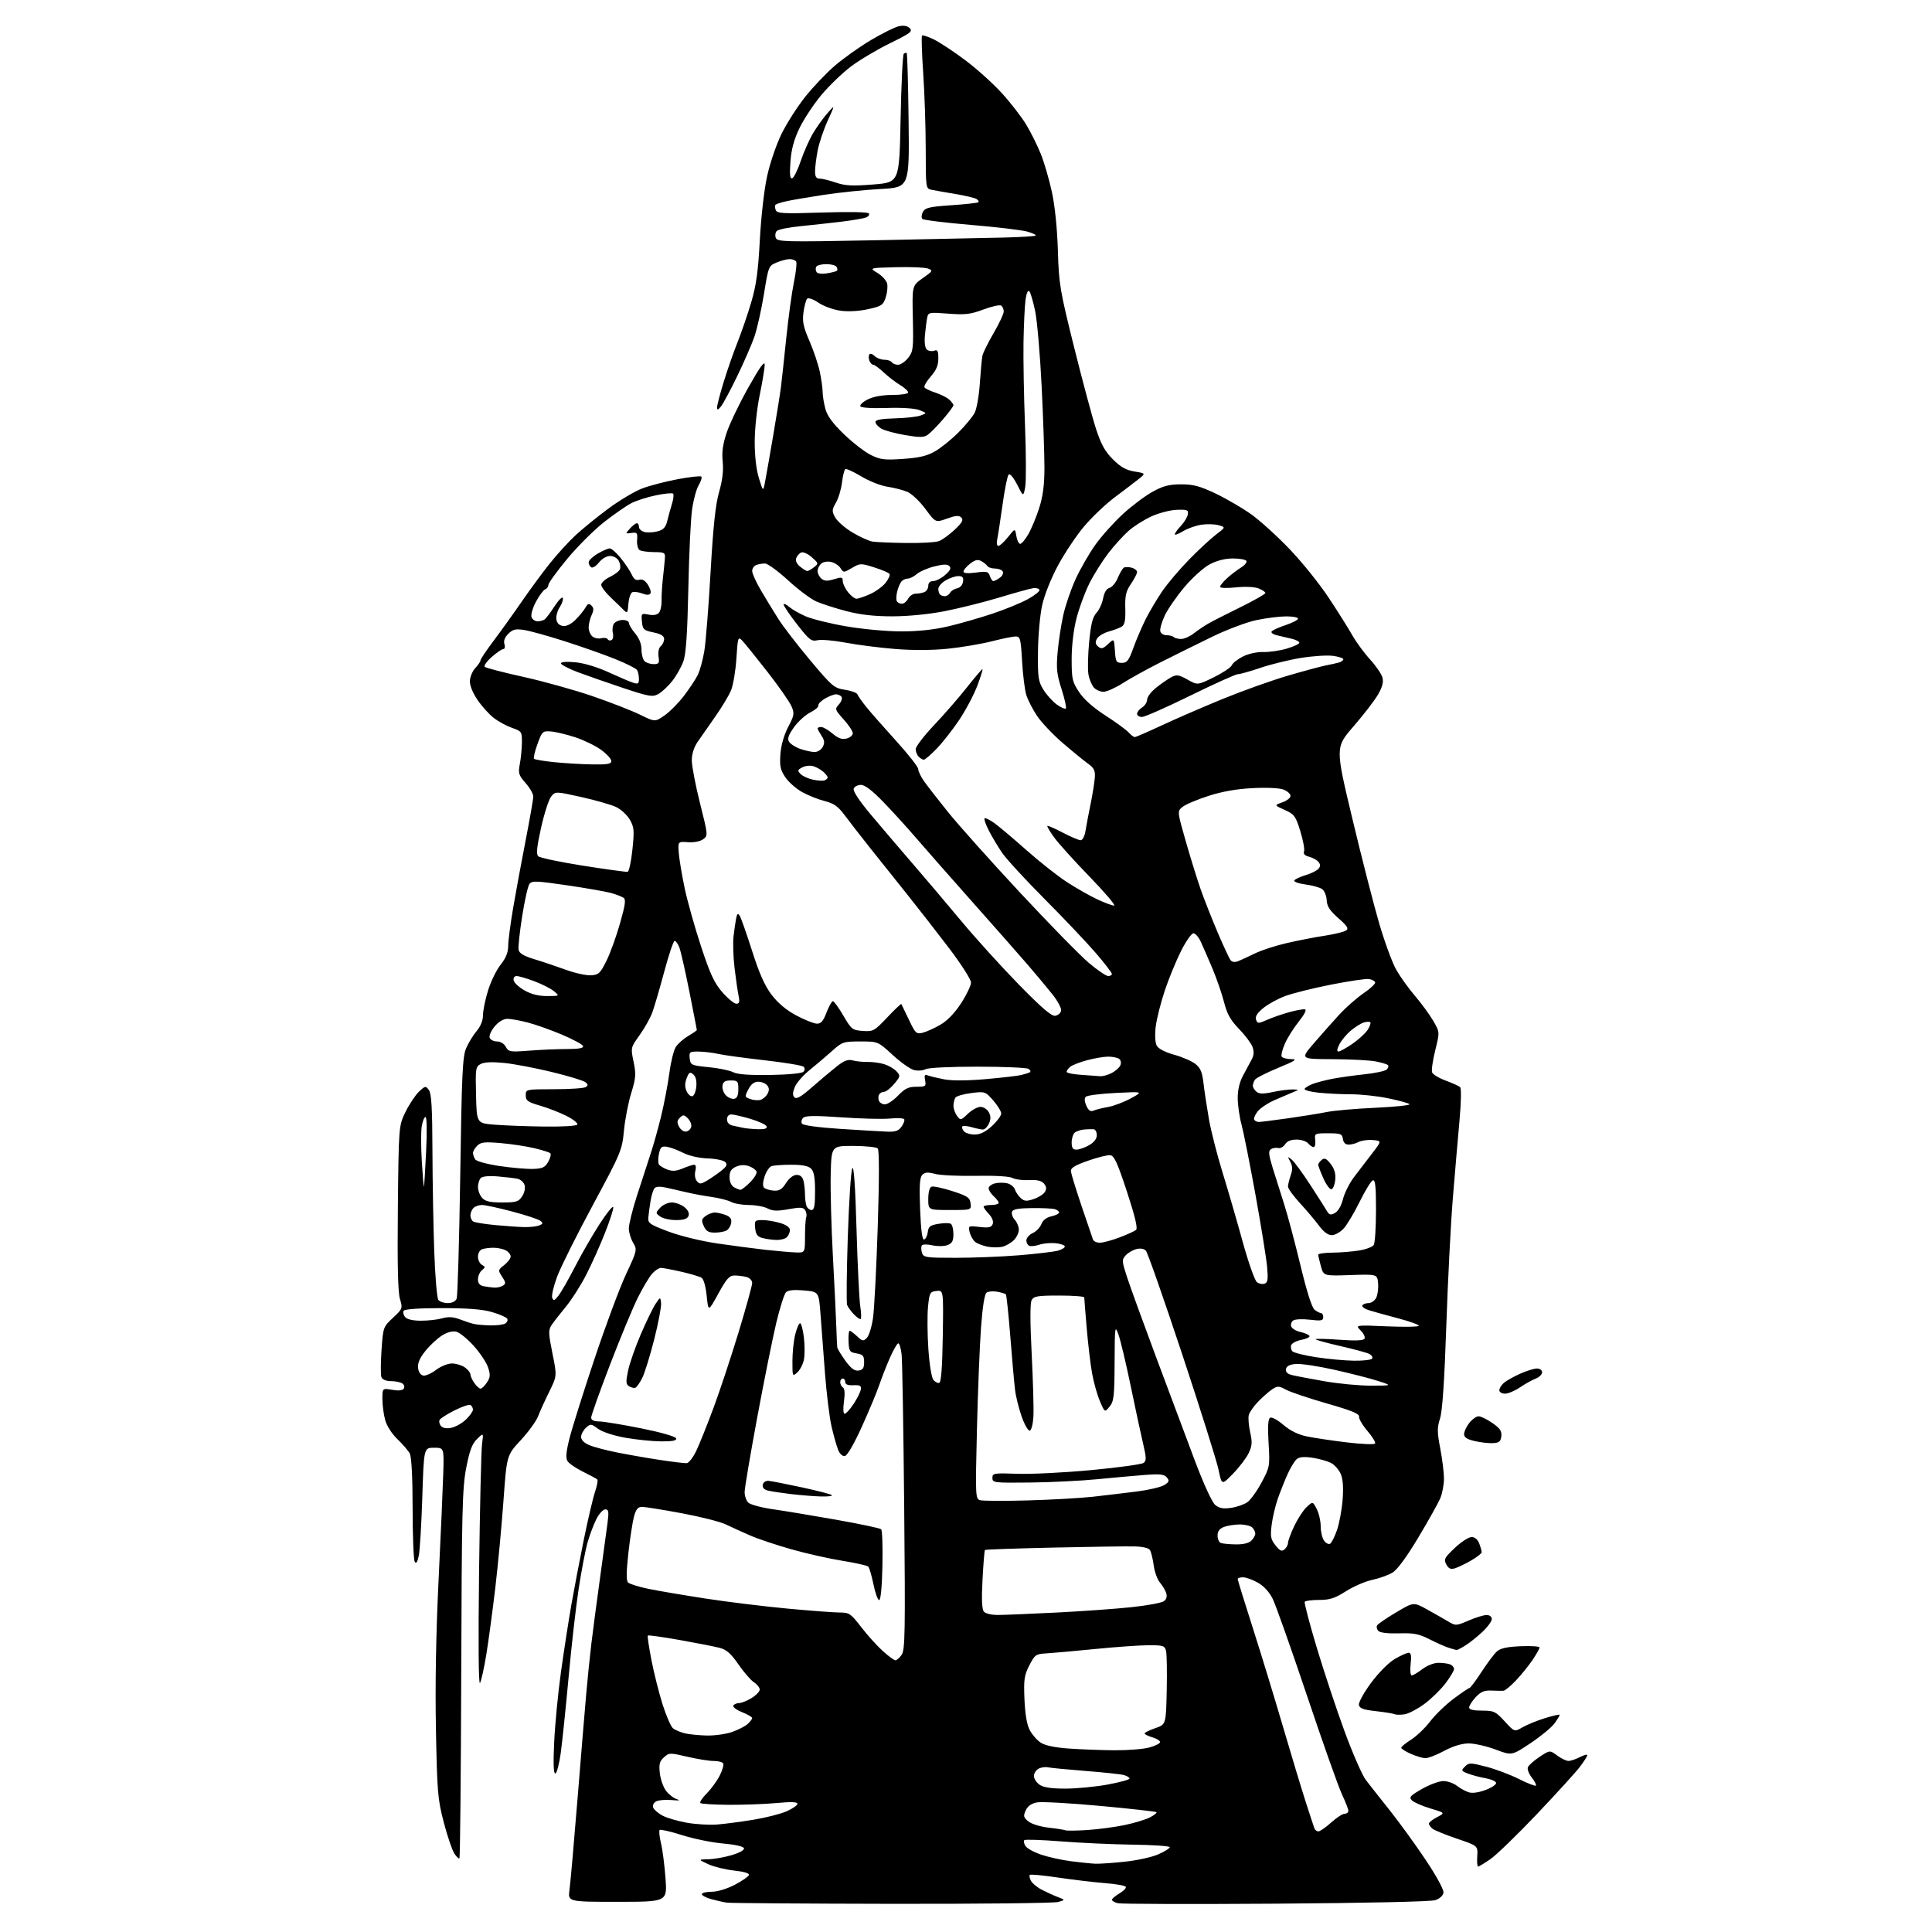 <?xml version="1.0" encoding="UTF-8" standalone="no"?>
<svg 
  version="1.1" 
  xmlns="http://www.w3.org/2000/svg" 
  xmlns:xlink="http://www.w3.org/1999/xlink" 
  xmlns:svg="http://www.w3.org/2000/svg"
  xmlns:rdf="http://www.w3.org/1999/02/22-rdf-syntax-ns#"
  xmlns:cc="http://creativecommons.org/ns#"
  xmlns:dc="http://purl.org/dc/elements/1.1/"
  viewBox="0 0 768 768"
  width="768"
  height="768"
>
<style>svg {background-color: white; }</style>"
<path stroke="none" fill="black" fill-rule="evenodd" d="M354.62,756.80C319.90,756.74 290.38,756.53 289.00,756.34C287.62,756.14 284.81,755.51 282.75,754.95C280.69,754.38 279.00,753.49 279.00,752.96C279.00,752.43 280.75,752.00 282.89,752.00C285.19,752.00 288.93,750.87 292.06,749.24C294.96,747.72 297.51,745.98 297.71,745.36C297.95,744.66 295.74,743.99 291.79,743.57C288.33,743.19 283.70,742.05 281.50,741.03C277.50,739.16 277.50,739.16 281.57,739.08C283.81,739.04 288.00,738.30 290.88,737.44C294.01,736.51 295.97,735.40 295.73,734.69C295.50,733.98 292.12,733.23 287.42,732.82C283.06,732.45 275.75,730.96 271.16,729.50C266.57,728.05 262.55,727.12 262.22,727.44C261.90,727.77 262.14,730.17 262.76,732.77C263.39,735.37 264.19,741.66 264.56,746.75C265.21,756.00 265.21,756.00 245.47,756.00C225.73,756.00 225.73,756.00 226.38,751.25C226.74,748.64 228.16,732.55 229.54,715.50C230.92,698.45 232.48,679.55 233.02,673.50C233.55,667.45 234.47,658.45 235.06,653.50C235.65,648.55 237.19,636.85 238.49,627.50C239.79,618.15 241.15,608.14 241.52,605.25C242.08,600.86 241.93,600.00 240.61,600.00C239.75,600.00 238.17,601.70 237.11,603.78C236.05,605.86 234.47,610.02 233.60,613.03C232.73,616.04 231.13,624.35 230.04,631.50C228.94,638.65 227.15,654.40 226.05,666.50C224.94,678.60 223.53,692.21 222.92,696.75C222.30,701.29 221.32,705.00 220.74,705.00C220.03,705.00 219.89,700.89 220.31,692.25C220.64,685.24 221.86,672.75 223.01,664.50C224.16,656.25 226.01,644.33 227.11,638.00C228.22,631.67 230.45,619.98 232.08,612.00C233.71,604.02 235.70,595.51 236.52,593.08C237.33,590.65 237.75,588.42 237.45,588.12C237.16,587.82 234.59,586.44 231.76,585.04C228.92,583.64 226.14,581.72 225.57,580.78C224.83,579.54 225.06,577.02 226.38,571.78C227.39,567.77 231.81,553.70 236.21,540.50C240.61,527.30 246.27,512.09 248.78,506.69C253.28,497.06 253.33,496.83 251.68,494.03C250.76,492.47 249.99,489.91 249.97,488.35C249.96,486.78 251.38,481.00 253.14,475.50C254.90,470.00 257.32,462.57 258.51,459.00C259.71,455.43 261.66,448.45 262.86,443.50C264.05,438.55 265.50,430.90 266.09,426.50C266.67,422.10 267.82,417.45 268.65,416.17C269.47,414.89 271.69,412.94 273.57,411.82C275.46,410.71 277.00,409.64 277.00,409.45C277.00,409.26 275.67,402.41 274.05,394.24C272.42,386.07 270.64,378.17 270.07,376.69C269.51,375.21 268.66,374.00 268.19,374.00C267.71,374.00 265.85,379.51 264.05,386.25C262.24,392.99 260.11,400.30 259.29,402.50C258.48,404.70 256.22,408.74 254.26,411.47C250.70,416.43 250.69,416.44 251.86,422.08C252.89,427.06 252.77,428.52 250.91,434.57C249.74,438.33 248.45,445.03 248.03,449.46C247.28,457.25 246.90,458.17 235.67,479.03C229.29,490.87 222.91,503.65 221.49,507.43C220.07,511.21 219.18,515.02 219.51,515.90C220.02,517.22 220.44,517.07 222.05,514.99C223.11,513.62 226.06,508.45 228.60,503.50C231.14,498.55 235.52,490.96 238.32,486.62C241.12,482.29 243.58,479.24 243.78,479.83C243.97,480.42 242.48,485.09 240.45,490.21C238.43,495.32 235.03,502.88 232.90,507.00C230.77,511.12 227.17,516.75 224.89,519.50C222.61,522.25 220.08,525.51 219.26,526.74C217.95,528.73 217.99,529.98 219.60,537.97C221.42,546.97 221.42,546.97 218.33,553.24C216.63,556.68 214.63,561.08 213.90,563.00C213.16,564.92 210.06,569.20 207.00,572.50C201.44,578.50 201.44,578.50 200.14,596.50C199.43,606.40 197.98,621.92 196.91,631.00C195.84,640.08 194.24,652.00 193.35,657.50C192.46,663.00 191.31,668.17 190.80,669.00C190.23,669.93 190.09,652.88 190.44,624.50C190.76,599.20 191.29,576.48 191.62,574.00C192.23,569.50 192.23,569.50 189.66,572.00C187.67,573.93 186.68,576.55 185.33,583.50C183.77,591.49 183.55,600.64 183.35,665.36C183.22,705.43 182.90,738.43 182.64,738.70C182.37,738.96 181.45,738.10 180.59,736.78C179.73,735.46 177.85,729.91 176.41,724.44C174.00,715.24 173.77,712.47 173.29,687.41C172.95,669.72 173.32,649.06 174.35,627.91C175.22,610.08 176.05,591.00 176.21,585.50C176.50,575.50 176.50,575.50 172.50,575.50C168.50,575.50 168.50,575.50 167.88,595.00C167.54,605.73 166.91,616.22 166.49,618.33C165.96,620.96 165.45,621.74 164.87,620.83C164.41,620.10 164.02,610.58 164.02,599.68C164.01,587.05 163.60,579.11 162.88,577.78C162.27,576.64 160.07,574.08 158.00,572.10C155.79,569.99 153.76,566.84 153.12,564.50C152.51,562.30 152.01,558.55 152.01,556.16C152.00,551.82 152.00,551.82 155.90,552.48C158.46,552.92 160.04,552.74 160.53,551.96C160.93,551.31 160.64,550.38 159.88,549.90C159.12,549.42 157.09,549.02 155.36,549.02C153.46,549.01 151.98,548.39 151.62,547.45C151.30,546.61 151.31,541.77 151.66,536.70C152.29,527.60 152.34,527.46 156.22,523.84C160.05,520.26 160.11,520.10 158.98,516.33C158.18,513.66 157.93,502.55 158.16,479.99C158.50,447.50 158.50,447.50 161.23,441.94C162.73,438.89 165.13,435.29 166.56,433.94C169.04,431.61 169.22,431.58 170.50,433.32C171.51,434.71 171.85,440.51 171.90,457.32C171.94,469.52 172.26,487.60 172.62,497.50C172.97,507.40 173.71,516.06 174.25,516.75C174.80,517.44 176.49,518.00 178.02,518.00C179.71,518.00 181.07,517.32 181.52,516.25C181.92,515.29 182.56,493.35 182.95,467.50C183.55,426.90 183.87,419.98 185.31,416.66C186.22,414.55 188.10,411.48 189.49,409.83C191.07,407.96 192.00,405.61 192.00,403.53C192.00,401.70 192.90,397.30 194.00,393.75C195.09,390.19 197.34,385.58 199.00,383.50C201.08,380.88 202.00,378.62 202.01,376.11C202.01,374.13 202.89,367.32 203.97,361.00C205.05,354.68 207.29,342.52 208.96,334.00C210.62,325.48 211.99,317.66 211.99,316.63C212.00,315.60 210.62,313.19 208.93,311.27C206.15,308.10 205.94,307.38 206.65,303.64C207.08,301.36 207.45,297.52 207.47,295.11C207.50,290.89 207.34,290.66 203.59,289.36C201.44,288.61 198.19,286.86 196.37,285.47C194.55,284.08 191.63,280.86 189.88,278.32C187.95,275.51 186.74,272.55 186.79,270.74C186.83,269.10 187.80,266.78 188.94,265.57C190.07,264.36 191.00,262.98 191.00,262.50C191.00,262.03 193.40,258.46 196.33,254.57C199.25,250.68 204.28,243.68 207.50,239.00C210.72,234.32 215.69,227.57 218.54,224.00C221.39,220.43 225.95,215.42 228.67,212.88C231.40,210.34 237.30,205.54 241.79,202.21C246.28,198.88 252.40,195.25 255.38,194.13C258.36,193.01 264.71,191.37 269.49,190.47C274.27,189.58 278.45,189.12 278.79,189.45C279.12,189.79 278.65,191.33 277.73,192.88C276.81,194.43 275.63,198.80 275.10,202.60C274.56,206.39 273.90,220.56 273.62,234.07C273.26,251.50 272.70,259.83 271.70,262.74C270.92,265.00 268.91,268.59 267.23,270.71C265.55,272.83 263.03,275.18 261.64,275.92C259.37,277.14 257.95,276.89 247.80,273.52C241.59,271.45 233.46,268.61 229.75,267.22C226.04,265.82 223.00,264.24 223.00,263.70C223.00,263.11 225.29,262.94 228.75,263.27C232.21,263.60 237.49,265.19 242.00,267.27C246.12,269.16 250.51,271.03 251.75,271.42C253.64,272.02 254.00,271.77 253.98,269.82C253.98,268.54 253.64,266.98 253.23,266.34C252.82,265.70 248.89,263.73 244.49,261.96C240.10,260.20 231.10,257.02 224.50,254.91C217.90,252.79 210.63,250.78 208.35,250.43C204.92,249.91 203.82,250.18 202.05,251.95C200.64,253.36 200.11,254.78 200.52,256.05C200.86,257.12 200.67,258.00 200.10,258.00C199.53,258.00 197.46,259.42 195.48,261.15C193.51,262.88 192.26,264.65 192.70,265.08C193.14,265.51 200.03,267.30 208.00,269.06C215.97,270.82 228.35,274.27 235.50,276.72C242.65,279.18 251.17,282.50 254.43,284.10C260.36,287.02 260.36,287.02 264.15,284.40C266.23,282.96 269.69,279.47 271.85,276.64C274.00,273.81 276.47,270.11 277.32,268.41C278.18,266.71 279.37,262.44 279.96,258.91C280.55,255.38 281.68,241.25 282.46,227.50C283.51,209.13 284.41,200.67 285.85,195.59C287.20,190.85 287.65,187.04 287.28,183.47C286.89,179.67 287.33,176.55 288.90,171.88C290.08,168.37 293.95,160.32 297.50,154.00C302.01,145.97 303.96,143.25 303.97,145.00C303.97,146.38 303.09,151.78 302.00,157.00C300.89,162.34 300.02,170.47 300.01,175.57C300.00,181.28 300.62,186.65 301.68,190.07C303.36,195.50 303.36,195.50 304.13,191.50C304.56,189.30 306.02,180.97 307.38,173.00C308.74,165.03 310.11,156.47 310.42,154.00C310.74,151.53 311.69,142.75 312.54,134.50C313.39,126.25 314.76,116.23 315.59,112.23C316.41,108.23 316.82,104.52 316.49,103.98C316.15,103.44 314.99,103.00 313.91,103.00C312.82,103.00 310.49,103.61 308.72,104.35C305.55,105.67 305.47,105.87 303.68,116.91C302.67,123.07 300.98,130.64 299.92,133.73C298.86,136.82 295.79,143.88 293.11,149.42C290.43,154.97 287.52,160.40 286.65,161.50C285.51,162.94 285.05,163.10 285.03,162.05C285.01,161.25 286.17,156.76 287.60,152.07C289.04,147.37 291.53,140.20 293.15,136.13C294.77,132.06 297.24,124.85 298.64,120.11C300.61,113.43 301.38,107.89 302.04,95.45C302.53,86.27 303.77,75.38 304.94,70.04C306.08,64.82 308.63,57.35 310.72,53.12C312.78,48.96 316.97,42.39 320.05,38.53C323.12,34.66 328.41,29.10 331.79,26.18C335.17,23.25 341.64,18.65 346.16,15.96C350.68,13.28 355.69,10.79 357.30,10.43C359.23,10.01 360.71,10.28 361.65,11.22C362.89,12.47 361.85,13.26 353.79,17.19C348.68,19.69 341.69,23.85 338.26,26.44C334.83,29.03 329.52,34.15 326.46,37.82C323.40,41.50 319.50,47.40 317.80,50.95C315.59,55.56 314.56,59.39 314.21,64.33C313.84,69.47 314.02,71.16 314.92,70.86C315.58,70.64 317.11,67.54 318.31,63.98C319.52,60.42 321.71,55.48 323.18,53.00C324.65,50.52 327.23,46.92 328.92,45.00C331.98,41.50 331.98,41.50 329.01,48.00C327.38,51.58 325.58,56.93 325.02,59.89C324.46,62.85 324.00,66.56 324.00,68.14C324.00,70.24 324.48,71.00 325.82,71.00C326.82,71.00 329.72,71.71 332.27,72.58C336.02,73.86 338.83,74.00 347.20,73.33C357.50,72.50 357.50,72.50 358.00,47.33C358.27,33.49 358.84,21.83 359.25,21.42C359.66,21.00 360.19,20.86 360.43,21.10C360.67,21.33 361.01,33.45 361.18,48.01C361.50,74.50 361.50,74.50 350.00,75.13C343.68,75.48 333.55,76.53 327.50,77.45C321.45,78.37 314.78,79.51 312.67,79.98C310.57,80.44 308.60,81.07 308.30,81.37C308.00,81.67 308.02,82.62 308.36,83.49C308.89,84.87 311.16,84.99 326.89,84.48C337.71,84.13 345.05,84.28 345.41,84.85C345.73,85.37 345.20,86.09 344.24,86.46C343.28,86.83 338.90,87.58 334.50,88.12C330.10,88.65 322.76,89.46 318.18,89.91C313.61,90.36 309.39,91.21 308.80,91.80C308.21,92.39 308.03,93.63 308.39,94.56C308.99,96.14 311.84,96.21 347.77,95.51C369.07,95.09 392.06,94.61 398.85,94.44C405.65,94.27 411.43,93.91 411.70,93.64C411.97,93.37 410.46,92.66 408.34,92.06C406.23,91.46 396.18,90.26 386.00,89.41C375.82,88.55 367.12,87.48 366.66,87.03C366.19,86.58 366.29,85.33 366.86,84.25C367.76,82.58 369.43,82.19 378.19,81.58C383.83,81.20 388.68,80.66 388.95,80.38C389.22,80.11 388.86,79.53 388.15,79.09C387.44,78.65 383.63,77.76 379.68,77.10C375.73,76.44 371.49,75.69 370.25,75.43C368.03,74.97 368.00,74.73 367.99,59.23C367.98,50.58 367.53,37.01 366.99,29.08C366.44,21.15 366.24,14.43 366.52,14.14C366.81,13.86 368.95,14.56 371.27,15.70C373.60,16.85 379.19,20.54 383.69,23.92C388.20,27.29 394.72,33.16 398.19,36.96C401.66,40.76 406.01,46.37 407.86,49.41C409.70,52.45 412.34,57.74 413.72,61.16C415.10,64.59 417.11,71.46 418.17,76.44C419.36,81.99 420.27,91.00 420.53,99.68C420.92,112.97 421.33,115.38 427.01,138.18C430.35,151.56 434.25,166.10 435.69,170.50C437.69,176.63 439.26,179.46 442.40,182.60C445.48,185.68 447.61,186.88 451.00,187.44C455.50,188.17 455.50,188.17 452.50,190.54C450.85,191.84 446.57,195.10 443.00,197.78C439.43,200.46 434.00,205.63 430.94,209.26C427.88,212.89 423.24,219.83 420.62,224.68C417.87,229.77 415.19,236.46 414.29,240.50C413.43,244.36 412.68,252.66 412.61,259.00C412.51,269.40 412.72,270.86 414.82,274.23C416.10,276.28 418.49,278.92 420.13,280.09C421.77,281.26 423.38,281.96 423.69,281.64C424.01,281.32 423.25,277.88 422.00,274.00C420.08,268.02 419.84,265.75 420.42,259.22C420.80,254.97 421.81,248.35 422.67,244.50C423.52,240.65 425.74,234.20 427.59,230.16C429.44,226.12 432.97,219.99 435.44,216.53C437.91,213.07 442.84,207.58 446.39,204.32C449.95,201.06 455.25,197.08 458.18,195.47C462.38,193.16 464.76,192.54 469.50,192.53C474.37,192.52 476.96,193.22 483.26,196.21C487.52,198.24 493.88,201.96 497.40,204.46C500.91,206.97 507.79,213.21 512.68,218.33C517.57,223.44 524.54,232.10 528.15,237.57C531.77,243.03 536.00,249.75 537.55,252.50C539.10,255.25 542.29,259.60 544.64,262.16C546.99,264.73 549.21,267.98 549.56,269.40C550.02,271.20 549.46,273.24 547.70,276.23C546.32,278.58 541.96,284.24 538.00,288.80C530.81,297.10 530.81,297.10 537.55,325.30C541.25,340.81 546.06,359.57 548.23,367.00C550.40,374.43 553.46,382.75 555.03,385.50C556.59,388.25 559.94,392.91 562.46,395.85C564.98,398.80 568.23,403.24 569.69,405.73C572.34,410.25 572.34,410.25 570.53,417.53C569.53,421.53 568.97,425.48 569.28,426.29C569.60,427.11 572.02,428.58 574.68,429.55C577.33,430.53 579.91,431.69 580.40,432.12C580.94,432.59 580.84,438.10 580.15,445.70C579.51,452.74 578.32,466.60 577.51,476.50C576.70,486.40 575.54,509.12 574.93,527.00C574.18,549.03 573.38,560.90 572.44,563.83C571.26,567.55 571.27,569.26 572.53,575.83C573.34,580.05 574.00,585.43 574.00,587.78C574.00,590.14 573.35,593.61 572.56,595.51C571.77,597.40 567.85,604.43 563.84,611.12C559.20,618.89 555.48,623.95 553.56,625.12C551.90,626.13 548.29,627.43 545.53,628.01C542.76,628.60 538.05,630.63 535.05,632.54C530.61,635.35 528.61,636.00 524.36,636.00C521.47,636.00 518.91,636.34 518.65,636.75C518.40,637.17 520.57,645.44 523.49,655.15C526.41,664.85 531.40,679.86 534.58,688.50C537.76,697.14 541.52,705.71 542.93,707.56C544.34,709.40 548.63,714.84 552.45,719.64C556.27,724.44 562.71,733.32 566.75,739.37C571.07,745.84 573.97,751.19 573.80,752.36C573.62,753.57 572.30,754.76 570.50,755.35C568.73,755.93 542.75,756.50 507.12,756.74C473.91,756.97 445.67,756.88 444.37,756.56C443.07,756.23 442.00,755.62 442.00,755.20C442.00,754.78 443.36,753.63 445.02,752.65C446.68,751.67 447.80,750.48 447.51,750.02C447.22,749.55 443.50,748.90 439.24,748.57C434.98,748.24 426.64,747.25 420.70,746.37C414.76,745.49 409.66,745.00 409.37,745.30C409.08,745.59 409.29,746.65 409.83,747.66C410.38,748.67 412.33,750.28 414.16,751.22C416.00,752.17 418.85,753.47 420.50,754.10C423.50,755.25 423.50,755.25 420.62,756.07C419.04,756.53 389.34,756.85 354.62,756.80zM587.55,742.00C587.23,742.00 587.08,740.14 587.23,737.87C587.50,733.73 587.50,733.73 579.14,730.90C574.54,729.34 570.16,727.54 569.39,726.91C568.63,726.27 568.00,725.37 568.00,724.90C568.00,724.43 569.46,723.29 571.25,722.35C574.50,720.65 574.50,720.65 568.59,718.88C565.34,717.91 562.04,716.47 561.25,715.68C560.01,714.44 560.55,713.83 565.28,711.12C568.29,709.41 572.09,708.00 573.74,708.00C575.38,708.00 577.80,708.84 579.12,709.86C580.43,710.89 582.56,712.06 583.85,712.46C585.31,712.92 587.88,712.55 590.65,711.50C593.10,710.56 594.93,709.29 594.72,708.66C594.51,708.04 592.58,707.22 590.42,706.85C588.26,706.47 585.18,705.66 583.58,705.04C580.83,703.99 580.76,703.81 582.34,702.23C583.92,700.65 584.44,700.65 590.76,702.28C594.47,703.24 600.32,705.44 603.76,707.17C607.21,708.90 610.25,710.08 610.53,709.81C610.80,709.53 610.08,708.10 608.92,706.62C607.76,705.15 607.05,703.30 607.35,702.52C607.66,701.73 609.74,699.88 611.99,698.39C616.08,695.68 616.08,695.68 619.00,697.84C620.60,699.03 622.63,700.00 623.51,700.00C624.38,700.00 626.43,699.31 628.05,698.47C629.67,697.64 630.99,697.30 630.97,697.72C630.96,698.15 629.63,700.24 628.02,702.36C626.42,704.48 618.72,712.93 610.93,721.15C603.13,729.36 594.81,737.41 592.45,739.04C590.08,740.67 587.88,742.00 587.55,742.00zM435.50,740.86C437.15,740.92 442.42,740.55 447.21,740.05C452.00,739.54 457.96,738.23 460.46,737.12C462.96,736.02 465.00,734.74 465.00,734.29C465.00,733.84 458.42,733.38 450.39,733.28C442.35,733.17 429.48,732.59 421.78,731.98C414.09,731.37 407.52,731.15 407.18,731.49C406.85,731.82 407.04,732.86 407.62,733.80C408.20,734.73 411.02,736.29 413.89,737.26C416.77,738.23 422.13,739.41 425.81,739.88C429.49,740.36 433.85,740.80 435.50,740.86zM432.33,727.46C436.63,727.17 443.29,726.28 447.11,725.48C450.94,724.67 455.45,723.30 457.13,722.43C458.81,721.56 459.97,720.64 459.71,720.37C459.44,720.11 449.40,718.98 437.39,717.88C425.38,716.77 414.06,716.14 412.23,716.48C409.98,716.91 408.53,717.94 407.74,719.67C406.72,721.90 406.86,722.47 408.81,724.05C410.06,725.06 413.59,726.15 416.78,726.51C419.92,726.86 422.95,727.34 423.50,727.56C424.05,727.79 428.02,727.74 432.33,727.46zM524.10,728.00C524.74,728.00 527.00,726.42 529.13,724.50C531.26,722.58 533.68,721.00 534.50,721.00C535.33,721.00 536.00,720.48 536.00,719.85C536.00,719.21 534.87,716.30 533.49,713.38C532.10,710.46 525.81,692.71 519.51,673.93C513.20,655.16 507.08,637.87 505.90,635.52C504.56,632.83 502.36,630.44 500.00,629.12C497.92,627.95 495.28,627.00 494.11,627.00C492.95,627.00 492.00,627.31 492.00,627.68C492.00,628.06 494.67,636.72 497.94,646.93C501.21,657.15 506.59,674.73 509.89,686.00C513.19,697.27 517.27,710.77 518.95,716.00C520.64,721.23 522.22,726.06 522.48,726.75C522.73,727.44 523.46,728.00 524.10,728.00zM285.00,725.28C288.02,725.04 294.52,724.19 299.42,723.39C304.33,722.59 310.29,721.08 312.67,720.03C315.05,718.97 317.00,717.63 317.00,717.03C317.00,716.28 314.47,716.19 308.75,716.73C304.21,717.15 295.67,717.47 289.77,717.44C283.87,717.40 278.75,717.09 278.40,716.73C278.05,716.38 279.18,714.67 280.92,712.93C282.66,711.19 284.98,708.01 286.08,705.85C287.18,703.69 287.81,701.50 287.48,700.97C287.15,700.43 285.45,700.01 283.69,700.01C281.94,700.02 277.25,699.27 273.27,698.34C266.28,696.70 265.98,696.71 263.92,698.57C262.18,700.14 261.89,701.29 262.29,704.86C262.56,707.26 263.66,710.40 264.73,711.84C265.80,713.28 267.76,714.79 269.09,715.21C270.69,715.71 270.01,715.83 267.06,715.55C264.61,715.32 261.81,715.56 260.84,716.08C259.81,716.64 259.32,717.67 259.66,718.55C259.98,719.39 261.65,720.82 263.37,721.74C265.09,722.66 269.43,723.92 273.00,724.56C276.57,725.19 281.98,725.51 285.00,725.28zM423.47,711.00C427.89,711.00 435.44,710.28 440.25,709.40C445.06,708.51 449.00,707.44 449.00,707.01C449.00,706.58 447.99,705.95 446.75,705.61C445.51,705.27 438.65,704.54 431.50,703.98C424.35,703.42 417.64,702.77 416.59,702.54C415.54,702.30 413.85,702.55 412.84,703.09C411.83,703.63 411.00,704.93 411.00,705.98C411.00,707.03 412.00,708.59 413.22,709.44C414.79,710.54 417.83,711.00 423.47,711.00zM566.50,698.90C565.40,698.85 562.81,698.06 560.76,697.15C558.70,696.24 557.01,695.17 557.01,694.76C557.00,694.36 558.77,692.91 560.93,691.54C563.09,690.18 566.49,686.93 568.48,684.32C570.47,681.71 574.67,677.65 577.80,675.30C580.94,672.95 583.78,671.02 584.13,671.01C584.48,671.00 586.64,668.13 588.92,664.62C591.21,661.11 593.95,657.45 595.02,656.48C596.43,655.21 599.05,654.63 604.48,654.40C608.62,654.23 612.00,654.45 612.00,654.89C612.00,655.34 610.75,657.56 609.23,659.83C607.70,662.10 604.74,665.76 602.64,667.98C600.55,670.19 598.31,672.04 597.67,672.10C597.02,672.15 594.86,672.12 592.85,672.03C590.02,671.90 588.63,672.49 586.60,674.67C585.17,676.22 584.00,678.05 584.00,678.74C584.00,679.59 585.67,680.00 589.12,680.00C593.86,680.00 594.52,680.31 598.13,684.25C602.02,688.50 602.02,688.50 605.26,686.61C607.04,685.58 611.09,683.93 614.25,682.96C617.41,681.98 620.00,681.41 620.00,681.69C620.00,681.96 619.09,683.48 617.97,685.04C616.85,686.61 612.57,690.15 608.46,692.90C600.98,697.90 600.98,697.90 594.47,695.45C590.88,694.10 586.05,693.02 583.73,693.04C581.01,693.07 577.54,694.14 574.00,696.04C570.98,697.67 567.60,698.96 566.50,698.90zM443.00,695.76C448.23,695.80 454.45,695.31 456.82,694.67C459.20,694.03 461.15,693.05 461.15,692.50C461.15,691.95 459.77,691.10 458.08,690.61C456.38,690.11 455.00,689.42 455.00,689.07C455.00,688.72 456.91,687.78 459.25,686.97C463.50,685.50 463.50,685.50 463.79,672.00C463.95,664.58 463.83,657.49 463.52,656.25C463.02,654.22 462.36,654.00 456.73,654.00C453.30,654.00 443.75,654.67 435.50,655.49C427.25,656.31 418.48,657.10 416.00,657.24C411.77,657.48 411.36,657.77 409.18,662.00C407.15,665.95 406.91,667.60 407.24,675.50C407.49,681.42 408.21,685.61 409.33,687.74C410.27,689.52 412.24,691.77 413.70,692.73C415.44,693.87 419.33,694.68 424.93,695.08C429.64,695.41 437.77,695.72 443.00,695.76zM281.12,689.90C284.22,689.95 288.70,689.31 291.07,688.47C293.45,687.63 296.21,686.21 297.20,685.32C298.19,684.42 299.00,683.36 299.00,682.95C299.00,682.55 297.18,681.49 294.95,680.60C292.72,679.70 291.17,678.53 291.51,677.99C291.84,677.44 292.88,677.00 293.81,677.00C294.74,676.99 296.96,676.10 298.75,675.01C300.54,673.92 302.00,672.40 302.00,671.63C302.00,670.86 300.96,669.55 299.69,668.72C298.42,667.89 295.65,664.68 293.52,661.60C290.56,657.29 288.82,655.77 286.08,655.05C284.11,654.53 276.97,653.13 270.21,651.93C263.45,650.73 257.74,649.93 257.52,650.15C257.30,650.37 257.96,654.81 258.98,660.02C260.00,665.24 262.00,673.16 263.42,677.63C264.85,682.11 266.69,686.33 267.51,687.01C268.34,687.70 270.47,688.60 272.26,689.03C274.04,689.45 278.03,689.84 281.12,689.90zM558.36,681.46C556.79,681.71 554.98,681.69 554.35,681.41C553.72,681.13 550.35,680.59 546.86,680.20C541.93,679.66 540.45,679.11 540.19,677.73C540.00,676.75 542.18,672.80 545.03,668.95C548.05,664.89 552.00,660.91 554.45,659.48C556.77,658.11 559.26,657.00 559.97,657.00C560.91,657.00 561.12,658.23 560.75,661.50C560.47,664.01 560.66,666.00 561.19,666.00C561.71,666.00 563.61,664.88 565.41,663.50C567.26,662.09 570.02,661.00 571.76,661.00C573.45,661.00 575.55,661.27 576.42,661.61C577.29,661.94 578.00,662.78 578.00,663.46C578.00,664.15 576.44,666.75 574.54,669.24C572.64,671.73 568.87,675.39 566.16,677.39C563.44,679.38 559.94,681.21 558.36,681.46zM355.95,660.00C356.46,660.00 357.58,659.01 358.42,657.80C359.78,655.87 359.90,648.89 359.43,599.05C359.14,567.95 358.68,540.59 358.39,538.25C358.11,535.91 357.52,534.00 357.08,534.00C356.63,534.00 355.14,536.59 353.75,539.75C352.36,542.91 350.47,547.75 349.54,550.50C348.62,553.25 345.52,560.67 342.67,566.99C339.58,573.82 336.83,578.60 335.88,578.78C334.90,578.97 333.85,578.01 333.16,576.30C332.54,574.76 331.36,570.58 330.54,567.00C329.73,563.42 328.56,553.98 327.95,546.00C327.34,538.02 326.54,527.45 326.17,522.50C325.50,513.50 325.50,513.50 319.60,512.98C315.58,512.62 313.29,512.85 312.44,513.70C311.75,514.39 310.01,519.86 308.58,525.84C307.15,531.83 303.73,548.80 300.99,563.55C298.25,578.31 296.00,591.61 296.00,593.12C296.00,594.63 296.65,596.51 297.45,597.31C298.25,598.10 302.63,599.29 307.20,599.94C311.76,600.59 323.15,602.48 332.50,604.14C341.85,605.79 349.85,607.49 350.28,607.90C350.71,608.32 350.93,614.81 350.78,622.33C350.61,630.55 350.10,636.03 349.50,636.06C348.95,636.09 347.92,633.29 347.22,629.83C346.51,626.37 345.58,623.18 345.15,622.75C344.72,622.32 340.12,621.28 334.93,620.45C329.74,619.62 320.65,617.58 314.73,615.91C308.81,614.24 301.38,611.76 298.23,610.39C295.08,609.02 290.70,607.04 288.50,605.97C286.30,604.91 278.38,602.91 270.91,601.52C263.43,600.13 256.37,599.00 255.21,599.00C253.62,599.00 252.83,599.93 252.05,602.75C251.48,604.81 250.46,611.34 249.80,617.25C248.96,624.81 248.91,628.31 249.66,629.06C250.24,629.64 253.78,630.76 257.53,631.54C261.28,632.33 271.58,634.08 280.42,635.44C289.27,636.80 303.98,638.60 313.12,639.45C322.27,640.30 331.58,641.00 333.82,641.00C337.59,641.00 338.20,641.42 342.34,646.79C344.79,649.98 348.64,654.25 350.90,656.29C353.16,658.33 355.43,660.00 355.95,660.00zM579.00,655.91C578.73,655.87 577.38,655.48 576.00,655.06C574.62,654.64 571.18,653.12 568.35,651.68C564.05,649.50 562.04,649.10 556.15,649.28C551.85,649.41 548.64,649.04 547.94,648.34C547.30,647.70 547.07,646.69 547.44,646.10C547.80,645.51 551.21,643.18 555.02,640.92C561.93,636.81 561.93,636.81 567.22,639.74C570.12,641.35 573.90,643.50 575.61,644.52C578.66,646.34 578.80,646.33 583.79,644.19C586.58,642.98 589.80,642.00 590.94,642.00C592.17,642.00 593.00,642.65 593.00,643.62C593.00,644.50 591.31,646.81 589.25,648.73C587.19,650.66 584.15,653.08 582.50,654.11C580.85,655.15 579.27,655.96 579.00,655.91zM396.87,641.97C399.42,641.96 409.82,641.52 420.00,641.01C430.18,640.50 443.57,639.54 449.78,638.88C455.98,638.22 461.77,637.16 462.65,636.51C463.68,635.76 464.01,634.62 463.59,633.29C463.23,632.16 462.11,630.28 461.10,629.11C460.09,627.95 458.97,624.85 458.61,622.24C458.26,619.64 457.59,616.90 457.12,616.17C456.61,615.35 454.18,614.79 450.89,614.72C447.93,614.65 433.44,614.86 418.69,615.19C403.95,615.52 391.73,615.94 391.53,616.14C391.33,616.34 390.90,621.62 390.57,627.88C390.15,635.75 390.31,639.67 391.10,640.63C391.78,641.44 394.14,641.99 396.87,641.97zM578.31,623.44C576.67,623.93 575.82,623.54 574.93,621.87C573.85,619.86 574.19,619.22 578.31,615.32C580.83,612.94 583.82,611.00 584.97,611.00C586.28,611.00 587.41,611.94 588.02,613.57C588.56,614.98 589.00,616.53 589.00,617.02C589.00,617.51 587.09,619.01 584.75,620.35C582.41,621.70 579.51,623.09 578.31,623.44zM510.60,615.92C511.37,615.28 512.00,614.11 512.00,613.32C512.00,612.52 513.12,609.51 514.48,606.63C515.85,603.74 518.06,600.35 519.40,599.09C521.84,596.80 521.84,596.80 523.42,599.85C524.29,601.53 525.00,604.64 525.00,606.76C525.00,608.88 525.61,611.45 526.35,612.46C527.09,613.48 528.17,614.01 528.75,613.65C529.34,613.29 530.56,610.86 531.47,608.25C532.38,605.64 533.38,600.26 533.70,596.30C534.09,591.49 533.86,588.07 533.00,586.00C532.30,584.30 530.54,582.30 529.10,581.55C527.65,580.80 524.34,579.87 521.73,579.48C518.47,578.99 516.51,579.16 515.48,580.02C514.65,580.70 513.04,583.34 511.89,585.88C510.74,588.42 508.98,592.83 507.98,595.67C506.98,598.51 505.86,603.24 505.50,606.17C504.92,610.76 505.14,611.91 507.02,614.29C508.75,616.50 509.49,616.84 510.60,615.92zM491.18,613.92C494.19,613.97 496.42,613.44 497.43,612.43C498.29,611.56 499.00,610.30 499.00,609.63C499.00,608.95 498.46,607.86 497.80,607.20C497.14,606.54 494.92,606.00 492.87,606.00C490.81,606.00 487.98,606.44 486.57,606.98C484.78,607.65 484.00,608.69 484.00,610.39C484.00,611.73 484.56,613.06 485.25,613.34C485.94,613.62 488.61,613.88 491.18,613.92zM489.35,599.40C491.63,599.07 494.56,598.06 495.85,597.15C497.14,596.24 499.69,592.69 501.52,589.26C504.77,583.14 504.83,582.81 504.28,573.65C503.89,567.13 504.07,564.07 504.87,563.58C505.52,563.18 507.83,564.41 510.14,566.39C512.88,568.73 516.00,570.27 519.46,570.99C522.32,571.59 529.48,572.66 535.37,573.37C541.26,574.09 546.32,574.29 546.61,573.82C546.90,573.36 545.53,571.10 543.56,568.80C541.60,566.51 540.11,563.96 540.25,563.13C540.44,562.01 537.23,560.69 527.50,557.91C520.36,555.86 513.06,553.41 511.29,552.46C508.40,550.90 507.84,550.88 505.79,552.22C504.53,553.05 502.02,555.24 500.21,557.09C498.40,558.94 496.69,561.38 496.41,562.51C496.12,563.64 496.38,566.71 496.96,569.34C497.85,573.29 497.75,574.73 496.38,577.61C495.47,579.53 492.69,583.20 490.19,585.76C485.66,590.43 485.66,590.43 484.42,584.36C483.74,581.02 477.23,560.33 469.96,538.39C462.68,516.45 456.19,497.91 455.52,497.19C454.77,496.38 453.33,496.13 451.73,496.53C450.31,496.89 448.39,498.01 447.47,499.03C445.90,500.77 445.94,501.31 448.02,507.69C449.24,511.44 454.44,525.75 459.57,539.50C464.69,553.25 471.61,571.70 474.92,580.50C478.53,590.07 481.81,597.20 483.08,598.25C484.68,599.56 486.24,599.84 489.35,599.40zM408.50,596.44C417.85,596.18 429.55,595.52 434.50,594.97C439.45,594.41 447.32,593.48 452.00,592.88C456.68,592.28 461.54,591.14 462.82,590.33C464.77,589.10 464.93,588.62 463.84,587.31C462.79,586.04 461.11,585.85 455.02,586.32C450.88,586.64 442.32,587.41 436.00,588.03C429.68,588.65 417.75,589.24 409.50,589.33C395.11,589.49 394.50,589.42 394.50,587.50C394.50,585.61 395.05,585.52 404.39,585.85C409.84,586.05 423.05,585.39 433.75,584.39C444.45,583.39 453.83,582.10 454.59,581.53C455.75,580.66 455.73,579.50 454.43,574.00C453.58,570.42 451.35,560.08 449.48,551.00C447.60,541.92 445.41,532.70 444.61,530.50C443.20,526.67 443.14,527.15 443.07,541.64C443.01,555.02 442.78,557.05 441.08,559.14C439.16,561.50 439.16,561.50 437.23,557.00C436.17,554.52 434.78,549.58 434.13,546.00C433.49,542.42 432.52,534.33 431.99,528.00C431.45,521.67 431.01,516.16 431.01,515.75C431.00,515.34 426.52,515.00 421.04,515.00C412.41,515.00 410.94,515.25 410.09,516.83C409.45,518.02 409.46,525.47 410.11,538.25C410.66,549.03 410.97,560.21 410.80,563.09C410.64,565.98 410.00,568.51 409.39,568.71C408.77,568.91 407.34,566.47 406.19,563.29C405.05,560.10 403.83,555.25 403.50,552.50C403.16,549.75 402.31,540.18 401.61,531.24C400.90,522.30 400.10,514.77 399.84,514.50C399.57,514.24 398.04,513.78 396.43,513.48C394.82,513.19 392.93,513.33 392.22,513.80C391.39,514.35 390.61,519.15 389.98,527.57C389.45,534.68 388.72,552.94 388.35,568.15C387.71,594.79 387.75,595.81 389.59,596.35C390.64,596.66 399.15,596.70 408.50,596.44zM326.42,594.87C323.71,594.80 318.39,594.38 314.58,593.94C310.78,593.49 306.59,592.86 305.27,592.53C303.68,592.13 302.99,591.35 303.21,590.21C303.42,589.22 304.39,588.57 305.53,588.66C306.61,588.75 312.57,589.91 318.76,591.25C324.96,592.59 330.32,593.98 330.68,594.34C331.04,594.71 329.12,594.94 326.42,594.87zM273.00,581.63C273.82,581.56 275.52,579.37 276.76,576.77C278.00,574.17 281.08,566.52 283.59,559.77C286.10,553.02 290.59,539.47 293.58,529.66C296.56,519.84 299.00,511.01 299.00,510.02C299.00,509.01 298.02,507.97 296.75,507.63C295.51,507.30 293.38,507.03 292.00,507.03C289.93,507.03 288.81,508.28 285.53,514.27C281.56,521.50 281.56,521.50 280.92,515.15C280.55,511.40 279.71,508.44 278.89,507.93C278.13,507.45 274.49,506.37 270.80,505.53C267.12,504.69 263.48,504.00 262.73,504.00C261.97,504.00 260.42,505.01 259.28,506.25C258.14,507.49 255.58,511.78 253.58,515.78C251.58,519.78 246.58,531.83 242.47,542.54C238.36,553.25 235.00,562.69 235.00,563.51C235.00,564.51 236.06,565.02 238.25,565.05C240.04,565.08 247.54,566.32 254.93,567.80C262.68,569.36 268.53,571.03 268.76,571.75C269.06,572.66 267.46,572.99 262.83,572.97C259.35,572.95 252.93,572.29 248.56,571.52C243.89,570.68 239.44,569.22 237.74,567.97C234.98,565.93 234.76,565.91 232.92,567.57C231.87,568.53 231.00,570.16 231.00,571.21C231.00,572.41 232.21,573.61 234.30,574.48C236.11,575.24 241.17,576.57 245.55,577.43C249.92,578.30 257.55,579.63 262.50,580.38C267.45,581.13 272.18,581.69 273.00,581.63zM593.50,573.67C591.85,573.76 588.59,573.39 586.25,572.86C583.18,572.15 582.00,571.38 582.00,570.08C582.00,569.08 582.93,567.08 584.07,565.63C585.21,564.19 586.88,563.00 587.77,563.00C588.66,563.00 591.13,564.20 593.25,565.67C596.28,567.77 597.04,568.89 596.80,570.92C596.56,573.01 595.93,573.53 593.50,573.67zM179.41,567.57C181.07,567.24 183.68,565.76 185.21,564.30C186.75,562.83 188.00,561.06 188.00,560.37C188.00,559.68 187.57,558.85 187.04,558.52C186.51,558.20 183.70,559.13 180.79,560.60C177.88,562.06 175.19,563.75 174.81,564.35C174.43,564.94 174.63,566.05 175.25,566.80C175.99,567.70 177.44,567.96 179.41,567.57zM335.77,562.00C336.30,562.00 337.89,560.26 339.29,558.13C340.70,556.01 342.00,553.42 342.18,552.38C342.44,550.84 341.92,550.53 339.25,550.65C337.06,550.75 336.00,550.34 336.00,549.40C336.00,548.63 335.55,548.00 335.00,548.00C334.45,548.00 334.00,548.65 334.00,549.44C334.00,550.23 334.49,551.18 335.08,551.55C335.77,551.97 335.92,553.98 335.49,557.11C335.08,560.04 335.20,562.00 335.77,562.00zM598.27,554.00C597.02,554.00 596.00,553.39 596.00,552.65C596.00,551.92 596.79,550.62 597.75,549.77C598.71,548.92 601.61,547.27 604.20,546.11C606.78,544.95 609.81,544.00 610.95,544.00C612.12,544.00 613.00,544.65 613.00,545.52C613.00,546.36 611.86,547.48 610.46,548.01C609.07,548.55 606.26,550.11 604.23,551.49C602.20,552.87 599.52,554.00 598.27,554.00zM191.03,552.00C191.54,552.00 192.68,550.89 193.57,549.54C194.91,547.50 194.98,546.48 194.02,543.57C193.39,541.65 190.83,537.80 188.34,535.03C185.84,532.26 182.74,529.72 181.43,529.39C179.92,529.01 177.85,529.54 175.73,530.86C173.90,531.99 170.93,534.74 169.14,536.98C166.87,539.80 165.97,541.87 166.19,543.76C166.37,545.38 167.20,546.62 168.23,546.81C169.18,546.99 171.47,545.98 173.32,544.57C175.17,543.16 178.01,542.00 179.62,542.00C181.24,542.00 183.56,542.70 184.78,543.56C186.00,544.41 187.00,545.66 187.00,546.33C187.00,547.01 187.70,548.56 188.56,549.78C189.41,551.00 190.53,552.00 191.03,552.00zM252.50,551.68C251.95,551.84 250.84,551.55 250.03,551.04C248.80,550.26 248.75,549.24 249.68,544.81C250.29,541.89 252.59,535.33 254.79,530.24C256.98,525.15 259.62,519.75 260.64,518.24C262.50,515.50 262.50,515.50 262.79,518.00C262.95,519.38 261.73,525.81 260.09,532.31C258.45,538.81 256.30,545.76 255.30,547.76C254.31,549.76 253.05,551.52 252.50,551.68zM545.00,550.82C553.50,550.80 553.50,550.80 547.87,548.98C544.77,547.97 536.96,545.97 530.51,544.52C524.06,543.08 517.15,542.03 515.15,542.20C512.67,542.40 511.41,543.04 511.19,544.21C510.97,545.37 511.73,546.14 513.51,546.59C514.96,546.96 520.73,548.06 526.32,549.04C531.92,550.03 540.33,550.83 545.00,550.82zM373.40,549.70C374.13,549.46 374.59,543.25 374.77,531.10C375.05,512.86 375.05,512.86 372.27,513.18C369.66,513.48 369.46,513.86 368.90,519.50C368.58,522.80 368.64,530.34 369.04,536.26C369.46,542.40 370.32,547.67 371.04,548.54C371.73,549.38 372.80,549.90 373.40,549.70zM316.98,545.52C315.03,547.29 315.00,547.23 315.00,541.10C315.00,537.68 315.50,532.89 316.12,530.44C316.73,528.00 317.60,526.00 318.05,526.00C318.49,526.00 319.16,528.47 319.54,531.49C319.92,534.51 319.94,538.49 319.59,540.35C319.25,542.21 318.07,544.53 316.98,545.52zM341.30,544.81C343.01,544.57 343.50,543.83 343.50,541.50C343.50,538.94 343.06,538.43 340.50,538.00C337.75,537.54 337.48,537.14 337.31,533.25C337.21,530.91 337.40,529.00 337.75,529.00C338.09,529.00 339.42,529.99 340.71,531.19C342.81,533.17 343.19,533.24 344.58,531.84C345.43,531.00 346.54,527.42 347.04,523.90C347.54,520.38 348.39,504.00 348.92,487.50C349.53,468.24 349.53,457.15 348.91,456.52C348.38,455.99 344.02,455.54 339.22,455.52C330.50,455.50 330.50,455.50 330.22,466.81C330.06,473.03 330.46,487.88 331.11,499.81C331.75,511.74 332.37,524.42 332.47,528.00C332.58,531.58 332.74,534.99 332.83,535.60C332.93,536.20 334.37,538.60 336.05,540.91C338.30,544.01 339.68,545.04 341.30,544.81zM538.19,540.90C541.87,540.96 545.15,540.57 545.47,540.05C545.79,539.53 545.26,538.69 544.28,538.19C543.30,537.70 538.11,536.29 532.75,535.07C527.39,533.85 523.00,532.64 523.00,532.37C523.00,532.10 527.21,532.19 532.36,532.57C538.74,533.03 541.94,532.91 542.40,532.16C542.77,531.56 542.09,530.09 540.88,528.88C538.70,526.70 538.70,526.70 551.35,527.24C558.31,527.54 564.00,527.44 564.00,527.00C564.00,526.57 560.29,525.24 555.75,524.05C551.21,522.85 546.03,521.42 544.24,520.86C542.45,520.30 541.24,519.43 541.55,518.92C541.86,518.41 542.98,518.00 544.02,518.00C545.07,518.00 546.42,517.08 547.02,515.96C547.62,514.83 547.98,512.25 547.81,510.21C547.50,506.50 547.50,506.50 536.83,506.86C526.16,507.23 526.16,507.23 525.08,503.36C524.49,501.24 524.01,499.16 524.01,498.75C524.00,498.34 526.59,497.97 529.75,497.94C532.91,497.91 537.68,497.52 540.35,497.08C543.02,496.64 545.60,495.66 546.09,494.89C546.57,494.13 546.98,487.95 546.98,481.17C547.00,471.77 546.70,468.92 545.75,469.19C545.06,469.39 542.69,473.22 540.49,477.71C538.28,482.19 535.39,487.02 534.06,488.43C532.74,489.84 530.63,491.00 529.38,491.00C527.91,491.00 526.13,489.68 524.34,487.25C522.82,485.19 519.42,481.16 516.79,478.31C514.16,475.46 512.00,472.48 512.00,471.71C512.00,470.93 512.48,468.91 513.07,467.22C513.87,464.93 513.83,463.55 512.91,461.82C511.75,459.64 511.78,459.59 513.51,461.00C514.52,461.82 517.85,466.37 520.92,471.11C523.99,475.84 526.97,480.52 527.54,481.50C528.39,482.96 528.97,483.09 530.67,482.18C531.92,481.51 533.19,479.30 533.87,476.62C534.48,474.17 536.48,470.22 538.30,467.84C540.13,465.45 543.34,461.25 545.45,458.50C549.28,453.50 549.28,453.50 545.68,453.19C543.70,453.02 541.20,453.36 540.11,453.94C539.02,454.52 537.23,455.00 536.14,455.00C534.83,455.00 534.03,454.23 533.82,452.75C533.53,450.73 532.94,450.50 528.00,450.50C522.59,450.50 522.51,450.54 522.82,453.25C523.00,454.76 522.72,456.00 522.19,456.00C521.67,456.00 520.68,455.32 520.00,454.50C519.32,453.68 517.24,453.00 515.39,453.00C513.18,453.00 511.61,453.64 510.85,454.87C510.21,455.89 508.97,456.56 508.09,456.35C507.22,456.14 505.91,456.36 505.19,456.83C504.13,457.53 504.29,459.02 506.02,464.60C507.20,468.39 509.25,474.88 510.57,479.00C511.88,483.12 514.76,493.92 516.95,502.99C519.60,513.93 521.52,519.91 522.66,520.74C523.61,521.43 524.75,522.00 525.19,522.00C525.64,522.00 526.00,522.73 526.00,523.62C526.00,524.98 525.17,525.13 520.75,524.61C517.86,524.26 514.87,524.39 514.10,524.89C513.34,525.39 512.97,526.48 513.29,527.30C513.60,528.13 515.24,529.11 516.92,529.48C518.60,529.85 520.22,530.55 520.52,531.03C520.81,531.51 519.43,532.20 517.45,532.58C515.46,532.95 513.59,533.90 513.29,534.69C512.98,535.49 513.20,536.60 513.78,537.18C514.35,537.75 518.57,538.80 523.16,539.51C527.75,540.22 534.51,540.85 538.19,540.90zM195.00,526.87C197.47,526.92 200.12,526.58 200.88,526.10C201.64,525.62 201.97,524.75 201.61,524.18C201.25,523.60 198.54,522.43 195.58,521.57C191.79,520.46 185.89,520.00 175.66,520.00C166.64,520.00 160.87,520.40 160.47,521.04C160.12,521.62 160.37,522.74 161.04,523.54C161.81,524.47 164.10,525.00 167.38,525.00C170.20,525.00 174.01,524.57 175.85,524.04C178.26,523.35 180.18,523.47 182.84,524.48C184.85,525.25 187.40,526.08 188.50,526.32C189.60,526.57 192.53,526.81 195.00,526.87zM342.11,524.34C341.77,524.50 340.56,523.64 339.40,522.43C338.25,521.22 337.05,519.56 336.74,518.76C336.43,517.95 336.55,505.76 337.01,491.68C337.48,477.60 338.28,465.32 338.80,464.39C339.43,463.27 339.99,471.43 340.48,488.60C340.89,502.85 341.56,516.65 341.97,519.28C342.38,521.91 342.44,524.19 342.11,524.34zM196.50,511.85C197.60,511.91 199.14,511.56 199.92,511.07C201.13,510.31 201.08,509.77 199.61,507.53C197.92,504.95 197.94,504.84 200.44,502.87C201.85,501.76 203.00,500.23 203.00,499.46C203.00,498.70 202.13,497.60 201.07,497.04C200.00,496.47 197.79,496.00 196.15,496.00C194.51,496.00 192.45,496.27 191.58,496.61C190.71,496.94 190.00,498.27 190.00,499.56C190.00,500.85 190.70,502.29 191.56,502.78C192.98,503.57 192.98,503.77 191.56,504.95C190.70,505.66 190.00,507.28 190.00,508.55C190.00,510.15 190.69,510.99 192.25,511.29C193.49,511.53 195.40,511.78 196.50,511.85zM502.73,510.27C503.97,509.80 504.15,508.50 503.67,503.36C503.34,499.88 501.26,487.01 499.04,474.76C496.82,462.52 494.34,450.02 493.52,447.00C492.69,443.98 492.02,439.24 492.01,436.49C492.00,433.22 492.76,430.08 494.16,427.49C495.35,425.29 496.89,422.43 497.59,421.12C498.48,419.43 498.56,417.98 497.87,416.12C497.33,414.68 494.92,411.48 492.51,409.00C489.13,405.51 487.79,403.11 486.57,398.35C485.71,394.97 483.60,388.90 481.90,384.85C480.19,380.81 478.12,376.04 477.28,374.25C476.45,372.46 475.15,371.00 474.40,371.00C473.64,371.00 471.43,374.17 469.48,378.04C467.53,381.91 464.61,389.02 463.00,393.84C461.39,398.66 459.77,405.10 459.41,408.14C459.03,411.44 459.19,414.49 459.82,415.66C460.48,416.89 463.09,418.25 466.74,419.27C469.96,420.16 473.76,421.81 475.18,422.93C477.22,424.53 477.90,426.17 478.43,430.73C478.79,433.90 479.77,440.32 480.59,445.00C481.42,449.68 483.83,459.12 485.96,466.00C488.09,472.88 491.68,485.25 493.95,493.50C496.22,501.75 498.78,509.03 499.64,509.68C500.49,510.33 501.88,510.60 502.73,510.27zM379.92,500.00C386.96,500.00 398.29,499.54 405.10,498.99C411.92,498.43 418.85,497.61 420.50,497.17C422.15,496.72 423.40,495.94 423.27,495.43C423.14,494.92 421.42,494.36 419.43,494.18C417.44,494.01 414.62,494.28 413.16,494.78C411.70,495.28 409.94,495.50 409.25,495.26C408.56,495.03 408.00,494.04 408.00,493.08C408.00,492.11 409.13,490.80 410.52,490.17C411.91,489.54 413.45,487.94 413.96,486.60C414.55,485.06 415.99,483.94 417.94,483.51C419.62,483.14 421.00,482.46 421.00,481.99C421.00,481.52 420.21,480.92 419.25,480.65C418.29,480.38 414.20,480.19 410.16,480.23C404.87,480.28 402.68,480.68 402.29,481.68C402.00,482.45 402.49,483.88 403.38,484.87C404.27,485.85 405.00,487.63 405.00,488.83C405.00,490.02 404.11,491.89 403.03,492.97C401.94,494.06 399.91,495.24 398.52,495.58C397.13,495.93 394.49,495.94 392.67,495.60C390.84,495.25 388.62,494.42 387.73,493.74C386.84,493.06 385.82,491.31 385.47,489.86C384.85,487.26 384.89,487.23 389.40,487.74C393.06,488.15 394.09,487.92 394.61,486.58C395.00,485.55 394.43,484.02 393.13,482.63C391.96,481.39 391.00,480.06 391.00,479.69C391.00,479.31 392.35,479.00 394.00,479.00C395.65,479.00 397.00,478.62 397.00,478.15C397.00,477.69 396.10,476.50 395.00,475.50C393.90,474.50 393.00,473.09 393.00,472.36C393.00,471.63 394.12,470.76 395.50,470.41C396.88,470.07 399.10,470.06 400.43,470.39C401.77,470.73 403.13,471.84 403.46,472.87C403.78,473.90 404.83,475.43 405.78,476.27C407.19,477.53 408.10,477.59 410.90,476.65C412.78,476.02 414.78,474.75 415.35,473.83C416.10,472.63 416.01,471.71 415.02,470.52C414.04,469.35 412.32,468.94 409.07,469.11C406.56,469.24 403.59,468.86 402.48,468.26C401.26,467.61 395.52,467.27 387.98,467.41C381.12,467.54 373.79,467.20 371.71,466.65C368.74,465.87 367.63,465.97 366.59,467.08C365.59,468.16 365.39,471.44 365.76,480.79C366.10,489.26 366.60,492.97 367.37,492.71C367.99,492.51 368.64,491.18 368.81,489.75C369.07,487.59 369.77,487.04 373.02,486.50C375.17,486.13 377.39,486.12 377.96,486.48C378.53,486.83 379.00,488.68 379.00,490.58C379.00,493.31 378.49,494.24 376.63,494.95C375.32,495.45 372.65,495.48 370.63,495.03C368.55,494.56 366.75,494.60 366.43,495.11C366.12,495.61 366.16,496.91 366.50,498.01C367.09,499.86 368.03,500.00 379.92,500.00zM316.25,497.86C320.00,498.00 320.00,498.00 320.00,491.58C320.00,488.05 320.22,484.56 320.49,483.83C320.76,483.10 320.57,481.86 320.07,481.07C319.32,479.89 318.13,479.82 313.42,480.68C308.93,481.49 307.12,481.42 305.09,480.36C303.67,479.62 300.33,479.01 297.68,479.01C295.04,479.00 291.89,478.46 290.68,477.81C289.48,477.15 286.02,476.26 283.00,475.83C279.98,475.40 275.48,474.57 273.00,473.98C270.52,473.39 266.82,472.54 264.76,472.09C262.28,471.55 260.72,471.65 260.13,472.39C259.64,473.00 258.95,475.30 258.59,477.50C258.23,479.70 257.84,482.62 257.72,483.99C257.52,486.25 258.28,486.77 265.81,489.59C270.57,491.37 278.91,493.39 285.31,494.32C291.47,495.22 300.10,496.35 304.50,496.84C308.90,497.32 314.19,497.78 316.25,497.86zM437.22,494.00C438.47,494.00 441.98,493.06 445.00,491.91C448.02,490.76 450.99,489.42 451.58,488.93C452.34,488.30 451.25,483.70 448.00,473.77C444.30,462.48 442.93,459.44 441.41,459.22C440.36,459.06 436.35,460.05 432.50,461.41C427.08,463.32 425.55,464.28 425.71,465.69C425.83,466.68 427.75,472.90 429.97,479.50C432.20,486.10 434.22,492.06 434.48,492.75C434.73,493.44 435.96,494.00 437.22,494.00zM308.55,492.90C306.87,492.85 304.38,492.49 303.00,492.11C301.10,491.59 300.42,490.65 300.19,488.21C299.89,485.20 300.07,485.00 303.07,485.00C304.83,485.00 308.01,485.52 310.13,486.16C312.58,486.89 314.00,487.92 314.00,488.96C314.00,489.86 313.46,491.14 312.80,491.80C312.14,492.46 310.23,492.96 308.55,492.90zM284.23,489.98C281.67,490.00 280.70,489.44 279.77,487.39C278.75,485.15 278.85,484.58 280.48,483.39C281.53,482.63 283.17,482.00 284.13,482.00C285.09,482.00 287.02,482.44 288.43,482.97C290.26,483.67 290.90,484.55 290.67,486.06C290.50,487.22 289.71,488.57 288.93,489.07C288.14,489.56 286.03,489.98 284.23,489.98zM208.50,487.79C210.70,487.83 213.33,487.53 214.35,487.13C215.86,486.54 215.95,486.21 214.85,485.31C214.11,484.71 209.07,483.04 203.66,481.61C198.25,480.17 192.83,479.00 191.61,479.00C190.39,479.00 188.86,479.54 188.20,480.20C187.54,480.86 187.00,482.18 187.00,483.14C187.00,484.10 187.50,485.19 188.11,485.57C188.73,485.95 192.66,486.59 196.86,486.99C201.06,487.39 206.30,487.75 208.50,487.79zM268.72,485.00C266.34,485.00 263.51,484.37 262.45,483.59C260.56,482.21 260.56,482.14 262.42,480.09C263.46,478.94 265.54,478.00 267.04,478.00C268.55,478.00 270.80,478.83 272.06,479.84C273.51,481.02 274.10,482.28 273.70,483.34C273.24,484.53 271.84,485.00 268.72,485.00zM322.61,481.00C323.67,481.00 324.00,479.25 324.00,473.57C324.00,468.15 323.58,465.72 322.43,464.57C321.33,463.47 318.95,463.00 314.51,463.00C311.02,463.00 307.47,463.26 306.63,463.59C305.79,463.91 304.58,465.75 303.94,467.68C303.21,469.89 303.13,471.53 303.73,472.13C304.25,472.65 305.96,473.17 307.53,473.29C309.77,473.45 310.83,472.81 312.44,470.29C313.68,468.36 315.35,467.06 316.63,467.04C318.02,467.01 318.98,467.79 319.37,469.25C319.70,470.49 319.98,472.93 319.99,474.67C319.99,476.41 320.27,478.55 320.61,479.42C320.94,480.29 321.84,481.00 322.61,481.00zM377.57,481.00C369.00,481.00 369.00,481.00 369.00,476.61C369.00,473.94 369.51,472.02 370.29,471.72C371.00,471.45 374.71,472.24 378.54,473.47C384.62,475.44 385.54,476.05 385.82,478.36C386.13,481.00 386.13,481.00 377.57,481.00zM199.63,478.00C205.24,478.00 206.14,477.72 207.56,475.55C208.50,474.11 208.90,472.25 208.52,471.05C208.16,469.93 206.88,468.81 205.68,468.57C204.48,468.32 200.96,467.91 197.87,467.65C194.42,467.35 191.80,467.60 191.12,468.28C190.50,468.90 190.00,470.51 190.00,471.87C190.00,473.23 190.74,475.17 191.65,476.17C192.93,477.58 194.78,478.00 199.63,478.00zM294.33,472.97C294.78,472.99 296.51,471.65 298.16,470.00C299.81,468.34 300.98,466.43 300.75,465.75C300.52,465.06 299.15,464.08 297.71,463.57C295.96,462.95 294.24,463.03 292.54,463.80C290.65,464.66 290.00,465.72 290.00,467.93C290.00,469.70 290.70,471.31 291.75,471.92C292.71,472.48 293.87,472.95 294.33,472.97zM529.32,472.73C528.68,472.94 527.21,471.01 526.07,468.43C524.93,465.85 524.00,463.41 524.00,463.00C524.00,462.58 524.63,461.72 525.40,461.08C526.51,460.17 527.24,460.49 528.95,462.66C530.42,464.53 531.00,466.49 530.80,468.87C530.63,470.78 529.97,472.52 529.32,472.73zM168.52,471.76C168.63,471.62 169.02,465.31 169.39,457.75C169.77,449.84 169.67,444.00 169.16,444.00C168.66,444.00 167.99,445.68 167.65,447.74C167.32,449.80 167.33,456.10 167.68,461.75C168.02,467.40 168.40,471.91 168.52,471.76zM281.13,469.26C282.72,468.32 285.26,466.56 286.77,465.35C288.90,463.63 289.24,462.88 288.30,461.93C287.64,461.25 284.49,460.60 281.30,460.49C277.82,460.36 273.90,459.46 271.50,458.24C269.30,457.12 266.40,456.05 265.05,455.85C263.00,455.56 262.50,456.01 261.94,458.67C261.58,460.42 261.57,462.30 261.91,462.86C262.26,463.42 263.75,464.34 265.24,464.90C267.25,465.67 268.82,465.55 271.43,464.46C273.36,463.66 275.41,463.00 275.99,463.00C276.61,463.00 276.78,464.02 276.41,465.51C276.05,466.95 276.30,468.66 277.00,469.50C278.08,470.80 278.58,470.77 281.13,469.26zM211.97,464.66C215.69,464.53 216.69,464.05 217.94,461.81C218.77,460.33 219.14,458.81 218.77,458.44C218.40,458.06 215.48,457.15 212.30,456.40C209.11,455.65 203.10,454.74 198.95,454.39C192.61,453.85 191.13,454.02 189.70,455.44C188.76,456.38 188.01,457.67 188.02,458.32C188.02,458.97 188.42,460.11 188.89,460.85C189.38,461.63 193.53,462.76 198.62,463.52C203.51,464.24 209.51,464.75 211.97,464.66zM427.92,457.00C428.97,457.00 431.22,456.21 432.91,455.25C434.91,454.11 435.99,452.71 435.99,451.25C436.00,450.01 435.44,448.95 434.75,448.89C434.06,448.83 432.38,448.87 431.00,448.99C429.62,449.10 427.94,449.66 427.25,450.22C426.56,450.78 426.00,452.54 426.00,454.12C426.00,456.29 426.47,457.00 427.92,457.00zM387.43,451.00C389.65,451.00 391.72,449.98 394.30,447.62C396.34,445.75 398.00,443.52 398.00,442.65C398.00,441.78 396.57,439.44 394.82,437.44C391.68,433.87 391.55,433.83 386.07,434.51C383.00,434.89 380.17,435.72 379.77,436.35C379.36,436.98 379.02,438.43 379.02,439.56C379.01,440.69 379.64,442.49 380.43,443.56C381.82,445.45 381.92,445.43 384.73,442.75C386.31,441.24 388.58,440.00 389.77,440.00C390.96,440.00 392.44,440.96 393.07,442.13C393.89,443.67 393.91,444.90 393.12,446.63C392.53,447.93 391.47,449.00 390.76,449.00C390.06,449.00 388.06,448.59 386.32,448.09C384.58,447.59 382.90,447.44 382.58,447.75C382.27,448.06 382.52,448.92 383.13,449.66C383.74,450.40 385.68,451.00 387.43,451.00zM272.81,449.80C273.73,449.62 274.62,448.75 274.79,447.86C274.96,446.97 274.34,445.48 273.41,444.55C271.93,443.07 271.53,443.04 270.26,444.31C269.10,445.47 269.04,446.21 269.97,447.94C270.62,449.15 271.88,449.98 272.81,449.80zM352.69,449.85C355.96,449.97 357.22,449.52 358.40,447.84C359.23,446.65 359.70,445.33 359.44,444.91C359.19,444.49 356.62,444.37 353.74,444.64C350.86,444.92 342.20,444.70 334.50,444.16C324.07,443.43 320.19,443.47 319.29,444.34C318.62,444.98 318.39,446.02 318.79,446.65C319.22,447.35 325.15,448.17 334.00,448.75C341.98,449.27 350.39,449.76 352.69,449.85zM301.33,448.88C303.93,448.96 305.04,448.61 304.76,447.79C304.54,447.12 301.69,445.78 298.43,444.80C295.17,443.83 291.71,443.02 290.75,443.01C289.67,443.01 289.00,443.76 289.00,444.98C289.00,446.23 289.84,447.14 291.25,447.44C292.49,447.71 294.40,448.11 295.50,448.35C296.60,448.58 299.23,448.82 301.33,448.88zM216.19,447.82C223.47,447.92 229.14,447.59 229.48,447.04C229.81,446.51 227.90,444.97 225.24,443.62C222.59,442.28 217.85,440.43 214.71,439.52C209.79,438.09 209.00,437.52 209.00,435.43C209.00,433.00 209.01,433.00 220.25,432.98C226.44,432.98 232.08,432.60 232.80,432.15C233.85,431.48 233.84,431.11 232.73,430.19C231.98,429.57 226.00,427.75 219.43,426.15C212.87,424.55 204.28,422.92 200.35,422.53C195.61,422.06 192.49,422.20 191.08,422.96C189.07,424.03 188.97,424.75 189.23,435.30C189.50,446.50 189.50,446.50 196.50,447.07C200.35,447.39 209.21,447.73 216.19,447.82zM500.38,446.00C501.08,446.00 506.34,445.34 512.08,444.53C517.81,443.72 524.75,442.59 527.50,442.03C530.25,441.47 538.93,440.71 546.80,440.35C554.66,439.99 560.73,439.35 560.30,438.92C559.86,438.50 556.03,437.45 551.79,436.58C547.55,435.71 540.98,435.00 537.19,435.00C533.40,435.00 527.54,434.71 524.17,434.36C520.81,434.01 518.31,433.31 518.62,432.80C518.94,432.29 520.39,431.42 521.85,430.87C523.31,430.31 526.75,429.41 529.50,428.87C532.25,428.33 538.02,427.51 542.33,427.06C546.64,426.61 550.66,425.74 551.27,425.13C551.87,424.53 552.08,423.74 551.72,423.39C551.37,423.04 549.15,422.37 546.79,421.92C544.43,421.46 536.74,421.07 529.69,421.04C516.88,421.00 516.88,421.00 522.19,414.82C525.11,411.42 529.67,406.27 532.33,403.39C534.99,400.50 539.36,396.65 542.05,394.82C544.74,392.99 546.81,391.05 546.64,390.50C546.48,389.95 545.36,389.36 544.16,389.18C542.96,389.00 536.17,390.01 529.08,391.41C521.98,392.81 513.76,394.86 510.82,395.97C507.87,397.07 503.93,399.25 502.06,400.81C499.69,402.79 498.85,404.17 499.30,405.35C499.91,406.94 500.20,406.94 503.73,405.39C505.80,404.47 509.75,403.11 512.50,402.35C515.25,401.59 518.06,401.09 518.74,401.23C519.48,401.39 518.53,403.29 516.35,406.00C514.36,408.48 511.87,412.42 510.82,414.76C509.76,417.11 509.17,419.47 509.51,420.01C509.84,420.56 511.55,421.01 513.31,421.02C515.91,421.03 514.94,421.68 508.06,424.51C503.42,426.42 499.27,428.55 498.83,429.24C498.39,429.93 498.02,431.01 498.02,431.63C498.01,432.25 498.66,433.30 499.46,433.97C500.57,434.89 502.14,434.92 506.01,434.09C508.81,433.49 512.31,433.03 513.80,433.07C516.50,433.14 516.50,433.14 514.00,434.17C512.62,434.75 509.32,436.16 506.65,437.32C503.99,438.48 500.95,440.51 499.92,441.83C498.88,443.15 498.27,444.63 498.57,445.12C498.87,445.60 499.69,446.00 500.38,446.00zM434.77,441.46C435.72,441.06 438.30,440.42 440.50,440.04C442.70,439.66 446.75,438.12 449.50,436.63C454.50,433.91 454.50,433.91 443.55,434.46C437.52,434.76 432.16,435.44 431.62,435.98C431.00,436.60 431.08,437.87 431.85,439.57C432.74,441.51 433.50,442.01 434.77,441.46zM351.77,439.00C352.78,439.00 355.13,437.43 357.00,435.50C359.74,432.67 361.15,432.00 364.31,432.00C367.98,432.00 368.20,431.83 367.74,429.44C367.35,427.39 367.58,427.01 368.88,427.51C369.77,427.86 372.69,428.55 375.36,429.06C378.41,429.65 384.50,429.61 391.75,428.98C398.09,428.42 404.46,427.69 405.89,427.35C407.33,427.00 408.89,426.50 409.36,426.24C409.83,425.97 409.60,425.36 408.86,424.89C408.11,424.42 399.03,424.02 388.68,424.02C377.72,424.01 369.07,424.43 367.95,425.02C366.90,425.59 364.83,425.74 363.35,425.37C361.86,425.00 358.03,422.29 354.83,419.35C349.02,414.00 349.02,414.00 341.99,414.00C335.25,414.00 334.78,414.16 330.73,417.81C328.40,419.90 324.41,423.29 321.86,425.34C319.31,427.39 316.65,430.42 315.96,432.09C315.05,434.29 315.01,435.41 315.81,436.21C316.62,437.02 318.44,435.98 322.52,432.41C325.60,429.71 330.00,426.00 332.29,424.18C335.53,421.59 337.02,421.01 338.98,421.53C340.37,421.91 343.07,422.18 345.00,422.14C346.93,422.10 349.91,422.51 351.63,423.07C353.35,423.62 355.51,424.90 356.42,425.91C357.98,427.64 357.92,427.94 355.45,430.87C354.01,432.59 352.21,434.00 351.47,434.00C350.73,434.00 349.83,434.47 349.47,435.05C349.11,435.62 349.07,436.75 349.38,437.55C349.69,438.35 350.76,439.00 351.77,439.00zM302.24,437.23C303.24,436.96 304.53,435.88 305.10,434.81C305.84,433.43 305.80,432.46 304.95,431.44C304.29,430.65 302.70,430.00 301.40,430.00C299.80,430.00 298.56,430.96 297.49,433.02C295.99,435.92 296.02,436.07 298.18,436.87C299.41,437.33 301.24,437.49 302.24,437.23zM291.87,436.79C293.00,436.57 293.50,435.41 293.50,432.99C293.50,429.78 293.26,429.50 290.50,429.50C288.20,429.50 287.43,430.00 287.20,431.63C287.03,432.79 287.65,434.50 288.57,435.43C289.49,436.35 290.98,436.96 291.87,436.79zM275.26,435.75C275.94,435.53 276.64,433.77 276.80,431.84C276.99,429.60 276.55,427.87 275.57,427.06C274.27,425.98 273.87,426.22 272.96,428.61C272.19,430.63 272.19,432.12 272.95,433.80C273.55,435.10 274.58,435.97 275.26,435.75zM306.08,427.32C313.12,427.21 318.72,426.68 319.33,426.07C320.01,425.39 320.05,424.65 319.45,424.06C318.93,423.54 311.98,422.38 304.00,421.48C296.02,420.58 287.70,419.44 285.50,418.95C283.30,418.45 279.78,418.04 277.68,418.02C274.11,418.00 273.89,418.17 274.18,420.75C274.49,423.39 274.79,423.53 281.76,424.22C285.76,424.62 290.12,425.52 291.46,426.22C293.11,427.09 297.81,427.44 306.08,427.32zM437.30,427.81C438.29,427.91 440.37,427.34 441.93,426.54C443.48,425.73 445.05,424.31 445.41,423.37C445.78,422.41 445.51,421.30 444.78,420.85C444.08,420.40 442.15,420.03 440.50,420.03C438.85,420.03 435.11,420.66 432.19,421.44C429.28,422.21 426.24,423.39 425.44,424.05C424.65,424.71 424.00,425.62 424.00,426.07C424.00,426.53 426.59,427.06 429.75,427.26C432.91,427.46 436.31,427.71 437.30,427.81zM210.36,417.65C214.84,417.30 221.57,417.01 225.33,417.01C230.10,417.00 232.05,416.65 231.78,415.83C231.56,415.19 227.81,413.15 223.44,411.31C219.07,409.46 212.96,407.29 209.86,406.48C206.75,405.66 203.08,405.00 201.69,405.00C200.12,405.00 198.22,406.13 196.63,408.03C195.23,409.69 194.34,411.72 194.65,412.53C194.96,413.34 196.27,414.00 197.57,414.00C198.96,414.00 200.40,414.88 201.07,416.14C202.15,418.14 202.73,418.24 210.36,417.65zM532.04,418.00C532.65,418.00 535.14,416.62 537.59,414.94C540.03,413.26 542.76,410.77 543.65,409.41C544.54,408.05 545.02,406.69 544.71,406.38C544.40,406.07 543.21,406.11 542.07,406.48C540.93,406.84 538.63,408.29 536.96,409.69C535.29,411.09 533.26,413.53 532.44,415.12C531.48,416.97 531.34,418.00 532.04,418.00zM366.79,410.53C368.28,410.16 371.45,408.73 373.83,407.34C376.63,405.71 379.54,402.69 382.08,398.76C384.24,395.42 386.00,391.73 386.00,390.56C386.00,389.38 382.08,383.26 377.30,376.96C372.51,370.66 364.97,360.98 360.55,355.45C356.12,349.92 349.47,341.60 345.78,336.95C342.08,332.30 337.58,326.50 335.78,324.07C333.17,320.55 331.54,319.39 327.85,318.44C325.29,317.79 321.25,316.19 318.89,314.88C316.52,313.57 313.51,310.93 312.20,309.00C310.22,306.09 309.89,304.55 310.22,299.85C310.47,296.31 311.61,292.27 313.29,289.03C315.76,284.27 315.87,283.62 314.59,280.68C313.83,278.93 309.53,272.77 305.02,267.00C300.51,261.23 296.03,255.68 295.07,254.68C293.38,252.94 293.28,253.24 292.73,261.78C292.41,266.69 291.45,272.39 290.59,274.45C289.73,276.50 286.92,281.18 284.34,284.84C281.77,288.50 278.61,293.03 277.33,294.89C275.84,297.06 275.00,299.73 275.00,302.29C275.00,304.50 276.46,312.12 278.25,319.23C281.47,332.06 281.48,332.18 279.50,333.62C278.33,334.48 275.86,334.96 273.50,334.79C269.50,334.50 269.50,334.50 269.82,339.00C270.00,341.48 271.05,347.77 272.15,353.00C273.25,358.23 276.19,368.68 278.68,376.23C282.36,387.36 283.97,390.82 287.19,394.48C289.38,396.97 291.86,399.00 292.71,399.00C293.92,399.00 294.11,398.30 293.58,395.75C293.21,393.96 292.49,388.97 291.98,384.65C291.48,380.34 291.30,374.71 291.60,372.15C291.89,369.59 292.36,366.40 292.63,365.05C293.03,363.11 293.33,362.91 294.06,364.05C294.57,364.85 296.77,371.12 298.97,378.00C301.86,387.06 304.00,391.87 306.76,395.49C309.27,398.77 312.62,401.58 316.54,403.66C319.82,405.41 323.48,406.87 324.67,406.92C326.34,406.98 327.22,405.98 328.55,402.50C329.50,400.02 330.64,398.00 331.09,398.00C331.54,398.00 333.42,400.59 335.26,403.75C338.45,409.21 338.84,409.52 342.96,409.81C347.10,410.11 347.56,409.86 352.69,404.44C355.65,401.30 358.18,398.91 358.30,399.12C358.43,399.33 359.78,402.13 361.30,405.35C363.89,410.80 364.26,411.15 366.79,410.53zM419.45,403.79C420.57,403.63 421.63,402.72 421.81,401.76C421.99,400.80 420.44,397.87 418.35,395.26C416.26,392.64 411.84,387.35 408.53,383.50C405.21,379.65 395.30,368.40 386.50,358.50C377.70,348.59 367.61,337.12 364.07,333.00C360.53,328.87 354.69,322.46 351.09,318.75C346.74,314.26 343.78,312.00 342.25,312.00C340.98,312.00 339.68,312.68 339.36,313.50C339.00,314.44 341.52,318.27 346.11,323.75C350.14,328.56 357.53,337.23 362.52,343.00C367.52,348.77 376.29,359.12 382.01,366.00C387.74,372.88 398.05,384.26 404.92,391.29C413.98,400.56 417.98,404.00 419.45,403.79zM217.50,395.95C222.50,395.93 222.50,395.93 220.21,394.02C218.95,392.97 215.44,391.19 212.42,390.06C209.40,388.93 206.23,388.00 205.39,388.00C204.47,388.00 203.99,388.70 204.19,389.72C204.37,390.67 206.31,392.46 208.51,393.71C211.20,395.23 214.13,395.96 217.50,395.95zM234.90,387.70C237.96,387.52 238.58,386.94 241.05,382.00C242.55,378.98 244.99,372.27 246.45,367.10C248.60,359.55 248.87,357.53 247.81,356.85C247.09,356.39 244.93,355.55 243.00,355.00C241.07,354.45 233.21,353.07 225.53,351.94C213.10,350.12 211.43,350.06 210.45,351.41C209.84,352.24 208.54,358.03 207.56,364.27C206.58,370.51 205.94,376.49 206.14,377.56C206.40,378.95 208.18,380.01 212.50,381.33C215.80,382.33 221.43,384.22 225.00,385.52C228.57,386.83 233.03,387.80 234.90,387.70zM440.51,388.00C441.33,388.00 442.00,387.62 442.00,387.15C442.00,386.69 439.14,382.97 435.65,378.90C432.16,374.83 423.03,365.20 415.37,357.50C407.70,349.80 400.04,341.48 398.35,339.00C396.66,336.52 394.28,332.54 393.07,330.15C391.85,327.76 391.09,325.58 391.37,325.29C391.65,325.01 393.37,325.84 395.19,327.13C397.01,328.43 402.77,333.28 408.00,337.92C413.23,342.57 420.53,348.32 424.24,350.72C427.94,353.12 433.34,356.18 436.24,357.53C439.13,358.88 442.12,359.98 442.88,359.99C443.65,360.00 439.28,354.85 433.18,348.55C427.08,342.25 420.71,335.21 419.04,332.89C417.36,330.58 416.15,328.52 416.35,328.32C416.55,328.12 419.30,329.32 422.46,330.98C425.62,332.64 428.81,334.00 429.56,334.00C430.35,334.00 431.16,332.44 431.51,330.25C431.84,328.19 432.76,323.35 433.55,319.50C434.33,315.65 435.08,310.97 435.21,309.09C435.41,306.32 434.90,305.28 432.53,303.59C430.93,302.44 426.44,298.78 422.56,295.45C418.68,292.13 414.05,287.26 412.28,284.63C410.50,282.00 408.56,278.20 407.95,276.18C407.34,274.15 406.59,268.11 406.29,262.75C405.79,253.94 405.54,253.00 403.78,253.00C402.71,253.00 398.38,253.88 394.17,254.95C389.95,256.02 382.08,257.34 376.68,257.89C370.46,258.52 362.78,258.55 355.68,257.97C349.53,257.47 340.74,256.34 336.15,255.47C331.56,254.60 326.55,254.16 325.01,254.50C322.48,255.05 321.72,254.45 316.62,247.89C313.53,243.91 311.23,240.44 311.50,240.17C311.77,239.90 312.79,240.41 313.78,241.30C314.77,242.19 317.64,243.84 320.18,244.96C322.71,246.08 330.05,247.90 336.49,249.00C342.97,250.11 352.73,251.00 358.35,250.99C365.03,250.99 371.41,250.30 377.00,248.97C381.68,247.86 389.55,245.60 394.50,243.95C399.45,242.30 405.75,239.72 408.49,238.23C411.24,236.73 413.36,235.05 413.20,234.50C413.04,233.95 411.92,233.64 410.70,233.81C409.49,233.98 403.41,235.66 397.18,237.54C390.96,239.42 381.15,241.86 375.38,242.98C369.07,244.20 360.82,245.00 354.64,245.00C347.48,245.00 341.98,244.37 336.44,242.93C332.07,241.79 326.70,240.06 324.50,239.09C322.30,238.12 317.24,234.33 313.25,230.66C309.26,227.00 305.13,224.00 304.08,224.00C303.02,224.00 301.45,224.27 300.58,224.61C299.71,224.94 299.00,226.01 299.00,226.99C299.00,227.96 300.55,231.40 302.45,234.63C304.34,237.86 307.46,242.97 309.38,246.00C311.29,249.03 317.01,256.45 322.09,262.50C330.82,272.90 331.58,273.54 335.90,274.20C338.41,274.59 340.63,275.40 340.84,276.01C341.04,276.61 342.62,278.87 344.35,281.01C346.08,283.16 351.44,289.25 356.25,294.55C361.06,299.85 365.00,304.87 365.00,305.69C365.00,306.52 365.98,308.61 367.18,310.35C368.38,312.08 372.74,317.70 376.87,322.83C381.00,327.96 393.85,342.34 405.44,354.78C417.02,367.22 429.32,379.78 432.76,382.70C436.20,385.61 439.69,388.00 440.51,388.00zM492.33,382.02C493.52,381.54 496.49,380.17 498.92,378.97C501.36,377.77 506.98,375.94 511.42,374.91C515.87,373.88 522.66,372.55 526.53,371.97C530.39,371.38 534.22,370.45 535.03,369.92C536.23,369.12 535.67,368.21 532.02,364.99C528.61,361.99 527.50,360.28 527.38,357.84C527.29,356.07 526.48,354.10 525.59,353.44C524.70,352.79 521.71,351.95 518.95,351.59C516.19,351.22 514.19,350.50 514.51,349.99C514.82,349.48 516.87,348.52 519.05,347.87C521.24,347.21 523.52,346.07 524.13,345.34C524.95,344.35 524.94,343.63 524.08,342.60C523.44,341.83 521.77,340.91 520.37,340.56C518.67,340.13 518.01,339.43 518.38,338.46C518.68,337.66 518.02,334.04 516.90,330.42C515.03,324.37 514.54,323.70 510.69,321.96C506.50,320.08 506.50,320.08 509.75,318.94C511.54,318.32 513.00,317.16 513.00,316.38C513.00,315.59 511.76,314.47 510.25,313.88C508.63,313.24 503.61,313.00 498.00,313.29C491.58,313.61 485.85,314.62 480.34,316.40C475.86,317.84 471.23,319.81 470.07,320.76C467.95,322.50 467.95,322.50 471.40,334.55C473.30,341.18 475.95,349.73 477.29,353.55C478.63,357.37 481.64,365.00 483.97,370.50C486.31,376.00 488.66,381.04 489.19,381.70C489.83,382.49 490.89,382.60 492.33,382.02zM249.50,346.56C250.05,346.44 250.90,342.49 251.39,337.76C252.19,330.12 252.08,328.81 250.37,325.84C249.31,324.00 246.88,321.75 244.97,320.83C243.06,319.91 236.84,318.12 231.14,316.85C220.78,314.55 220.78,314.55 219.09,316.65C218.15,317.80 216.36,323.35 215.10,328.98C213.40,336.58 213.11,339.51 213.94,340.36C214.56,340.99 222.59,342.68 231.79,344.13C240.98,345.58 248.95,346.67 249.50,346.56zM327.75,310.22C328.44,309.98 329.00,309.45 329.00,309.05C329.00,308.64 328.21,307.62 327.25,306.77C326.29,305.93 324.50,304.93 323.29,304.56C322.07,304.19 320.11,304.41 318.92,305.04C317.00,306.07 316.93,306.36 318.27,307.70C319.10,308.53 321.29,309.53 323.14,309.93C324.99,310.33 327.06,310.46 327.75,310.22zM235.25,303.86C241.52,303.97 243.00,303.71 243.00,302.51C243.00,301.68 241.17,299.69 238.93,298.06C236.69,296.44 232.08,294.20 228.68,293.08C225.28,291.96 220.94,290.92 219.04,290.77C215.70,290.51 215.51,290.69 213.65,295.78C212.59,298.68 211.98,301.32 212.29,301.63C212.60,301.94 216.15,302.54 220.18,302.96C224.21,303.38 230.99,303.79 235.25,303.86zM367.24,302.00C366.78,302.00 365.86,301.46 365.20,300.80C364.54,300.14 364.00,298.79 364.00,297.79C364.00,296.79 367.29,292.50 371.32,288.24C375.35,283.98 381.22,277.24 384.36,273.25C387.51,269.26 390.29,266.00 390.53,266.00C390.78,266.00 389.87,268.95 388.51,272.56C387.15,276.17 383.90,282.31 381.29,286.21C378.68,290.10 374.63,295.25 372.31,297.65C369.98,300.04 367.70,302.00 367.24,302.00zM323.71,298.94C324.97,298.98 326.41,298.11 327.04,296.93C327.89,295.33 327.79,294.33 326.57,292.47C325.71,291.15 325.00,289.83 325.00,289.54C325.00,289.24 325.64,289.00 326.42,289.00C327.21,289.00 329.24,290.17 330.94,291.60C333.21,293.51 334.70,294.04 336.52,293.58C337.88,293.24 339.00,292.30 339.00,291.48C339.00,290.67 337.36,288.19 335.36,285.98C331.88,282.12 331.80,281.88 333.46,280.04C334.42,278.99 334.90,277.65 334.54,277.06C334.18,276.48 333.19,276.00 332.35,276.00C331.50,276.00 329.50,276.77 327.89,277.72C326.29,278.67 325.13,279.89 325.31,280.44C325.49,280.98 324.04,282.24 322.07,283.23C320.11,284.21 317.19,286.88 315.59,289.14C313.38,292.27 312.92,293.66 313.69,294.88C314.24,295.77 316.22,297.04 318.10,297.69C319.97,298.35 322.50,298.91 323.71,298.94zM451.08,293.00C451.51,293.00 456.28,290.93 461.68,288.41C467.08,285.88 477.96,281.16 485.85,277.92C493.75,274.68 505.45,270.50 511.85,268.62C518.26,266.74 525.08,264.90 527.00,264.53C528.92,264.15 531.29,263.63 532.25,263.36C533.21,263.09 534.00,262.50 534.00,262.06C534.00,261.62 532.13,261.01 529.84,260.71C527.56,260.40 521.82,260.78 517.09,261.54C512.37,262.31 505.16,264.08 501.07,265.47C496.99,266.86 492.94,268.00 492.07,268.00C491.21,268.01 482.72,271.83 473.21,276.50C463.70,281.18 455.04,285.00 453.96,285.00C452.88,285.00 452.00,284.43 452.00,283.74C452.00,283.05 452.90,281.92 454.00,281.23C455.10,280.55 456.00,279.12 456.00,278.08C456.00,277.03 457.69,274.85 459.75,273.23C461.81,271.61 464.52,269.75 465.78,269.10C467.69,268.09 468.70,268.26 472.06,270.15C476.06,272.40 476.06,272.40 482.56,269.19C486.14,267.43 489.33,265.29 489.66,264.45C489.98,263.61 491.94,262.05 494.01,261.00C496.20,259.88 499.59,259.13 502.13,259.19C504.54,259.26 508.75,258.65 511.50,257.84C514.25,257.03 516.50,255.98 516.50,255.50C516.50,255.02 515.15,254.31 513.50,253.92C511.85,253.53 509.24,252.92 507.71,252.57C506.17,252.23 505.17,251.54 505.47,251.05C505.77,250.56 508.27,249.41 511.01,248.50C513.76,247.58 516.00,246.43 516.00,245.92C516.00,245.41 513.86,245.01 511.25,245.02C508.64,245.03 503.35,245.69 499.50,246.49C495.65,247.29 487.77,250.25 482.00,253.05C476.23,255.86 467.04,260.40 461.59,263.15C456.14,265.89 449.27,269.68 446.32,271.57C443.37,273.46 439.91,275.00 438.64,275.00C437.36,275.00 435.62,274.21 434.78,273.25C433.94,272.29 432.98,269.93 432.66,268.00C432.33,266.07 432.46,260.29 432.96,255.14C433.65,248.04 434.35,245.25 435.85,243.64C436.94,242.46 438.14,239.85 438.51,237.84C438.95,235.49 439.85,234.01 441.04,233.70C442.05,233.44 443.54,231.65 444.34,229.73C445.14,227.81 446.21,225.99 446.72,225.67C447.24,225.35 448.63,225.35 449.83,225.66C451.02,225.98 452.00,226.75 452.00,227.38C452.00,228.02 450.91,230.15 449.57,232.11C447.57,235.05 447.17,236.79 447.32,241.88C447.45,246.43 447.10,248.32 446.00,249.03C445.18,249.57 442.82,250.47 440.77,251.03C438.71,251.60 436.59,252.91 436.04,253.93C435.30,255.30 435.44,256.12 436.55,257.04C437.79,258.07 438.49,257.89 440.47,256.03C442.88,253.76 442.88,253.76 443.19,258.63C443.47,263.05 443.73,263.50 445.95,263.50C448.04,263.50 448.72,262.61 450.55,257.50C451.74,254.20 453.96,249.03 455.49,246.00C457.02,242.97 459.97,238.03 462.03,235.00C464.10,231.97 468.87,226.34 472.64,222.48C476.41,218.62 481.24,214.14 483.37,212.52C487.25,209.58 487.25,209.58 484.37,208.77C482.79,208.33 479.70,208.25 477.50,208.59C475.30,208.93 472.04,210.10 470.25,211.19C468.46,212.27 467.00,212.81 467.00,212.39C467.00,211.96 468.09,210.46 469.42,209.05C470.74,207.65 471.98,205.60 472.17,204.50C472.46,202.72 471.99,202.52 467.79,202.66C465.20,202.75 460.68,203.92 457.74,205.26C454.81,206.60 450.71,209.19 448.64,211.01C446.57,212.83 442.94,216.84 440.57,219.91C438.21,222.99 434.83,228.36 433.07,231.86C431.31,235.35 428.99,241.61 427.93,245.77C426.75,250.38 426.00,256.70 426.00,261.99C426.00,269.92 426.25,271.04 428.96,275.12C430.87,278.01 434.55,281.28 439.40,284.41C443.53,287.06 447.66,290.08 448.60,291.11C449.54,292.15 450.66,293.00 451.08,293.00zM259.81,264.00C261.93,264.00 262.17,263.63 261.78,260.98C261.52,259.19 261.88,257.51 262.67,256.86C263.40,256.25 264.00,254.97 264.00,254.02C264.00,252.78 262.77,252.03 259.75,251.39C255.86,250.58 255.47,250.21 255.18,247.11C254.86,243.83 254.95,243.74 257.84,244.32C259.77,244.70 261.22,244.43 261.95,243.56C262.57,242.81 263.04,240.69 262.99,238.85C262.94,237.01 263.17,233.03 263.50,230.00C263.84,226.97 264.20,223.38 264.30,222.00C264.49,219.68 264.18,219.50 260.00,219.47C257.52,219.46 254.94,219.10 254.25,218.67C253.57,218.24 253.12,216.45 253.25,214.69C253.48,211.81 253.26,211.53 251.00,211.86C248.52,212.21 248.51,212.19 250.40,210.11C251.45,208.95 252.69,208.00 253.15,208.00C253.62,208.00 254.00,208.67 254.00,209.48C254.00,210.30 255.01,211.20 256.25,211.49C257.49,211.79 259.84,211.65 261.48,211.20C263.78,210.56 264.65,209.58 265.29,206.93C265.74,205.04 266.58,202.00 267.15,200.18C267.72,198.35 267.90,196.57 267.56,196.23C267.22,195.89 264.17,196.18 260.78,196.89C257.38,197.59 252.99,198.98 251.02,199.99C249.05,200.99 244.17,204.38 240.17,207.51C236.17,210.64 229.54,217.25 225.45,222.19C221.35,227.14 218.00,231.78 218.00,232.49C218.00,233.20 217.41,234.01 216.70,234.29C215.98,234.56 214.33,236.79 213.03,239.24C211.71,241.72 210.95,244.42 211.30,245.35C211.65,246.26 212.74,246.99 213.72,246.98C214.70,246.98 215.95,246.64 216.51,246.23C217.06,245.83 218.83,243.48 220.43,241.01C222.03,238.55 223.52,237.06 223.73,237.70C223.95,238.35 223.39,240.00 222.49,241.38C221.58,242.76 220.99,244.92 221.17,246.19C221.39,247.70 222.28,248.61 223.76,248.82C225.20,249.03 227.03,248.12 228.82,246.32C230.37,244.77 232.14,242.60 232.75,241.50C233.64,239.92 234.14,239.76 235.11,240.72C236.07,241.67 236.08,242.52 235.17,244.52C234.53,245.94 234.00,248.14 234.00,249.42C234.00,250.71 234.67,252.31 235.49,253.00C236.32,253.68 237.89,254.00 238.99,253.71C240.10,253.42 241.25,253.60 241.57,254.11C241.88,254.62 242.59,254.75 243.15,254.41C243.71,254.06 243.92,252.81 243.62,251.63C243.33,250.45 243.50,248.81 244.00,247.99C244.51,247.17 246.07,246.48 247.46,246.45C248.86,246.43 250.00,246.96 250.00,247.63C250.00,248.30 251.12,250.18 252.50,251.82C254.10,253.71 255.00,256.02 255.00,258.19C255.00,260.07 255.54,262.14 256.20,262.80C256.86,263.46 258.49,264.00 259.81,264.00zM469.53,254.00C470.74,254.00 473.00,253.00 474.55,251.78C476.10,250.56 478.75,248.78 480.43,247.82C482.12,246.86 487.89,243.92 493.25,241.29C498.61,238.65 502.99,236.15 503.00,235.73C503.00,235.30 501.76,234.48 500.25,233.89C498.63,233.27 494.93,233.11 491.25,233.50C487.76,233.87 485.00,233.77 485.00,233.27C485.00,232.78 486.24,231.25 487.75,229.87C489.26,228.49 491.75,226.59 493.28,225.64C494.81,224.69 495.80,223.48 495.47,222.96C495.15,222.43 492.73,222.00 490.10,222.00C487.02,222.00 483.74,222.83 480.91,224.32C478.44,225.62 474.01,229.60 470.84,233.37C467.72,237.07 464.21,242.15 463.03,244.65C461.86,247.16 461.04,249.95 461.22,250.85C461.39,251.77 462.49,252.50 463.68,252.50C464.86,252.50 466.16,252.84 466.58,253.25C466.99,253.66 468.32,254.00 469.53,254.00zM249.81,240.00C249.53,243.66 249.34,243.94 248.00,242.56C247.18,241.72 244.81,239.43 242.75,237.48C240.69,235.53 239.00,233.27 239.00,232.45C239.00,231.63 240.56,230.23 242.46,229.32C244.36,228.41 246.16,227.04 246.45,226.26C246.75,225.49 246.53,223.99 245.96,222.93C245.38,221.85 243.88,221.00 242.54,221.00C241.16,221.00 239.29,222.09 238.11,223.58C236.99,225.00 235.61,225.88 235.04,225.52C234.47,225.17 234.00,224.28 234.00,223.54C234.00,222.80 235.60,221.25 237.56,220.10C239.51,218.94 241.69,218.00 242.39,218.00C243.09,218.00 245.09,219.77 246.82,221.93C248.56,224.09 250.51,227.02 251.15,228.44C251.98,230.26 252.86,230.86 254.11,230.46C255.30,230.09 256.43,230.73 257.53,232.41C258.43,233.78 258.89,235.36 258.55,235.92C258.13,236.59 257.06,236.59 255.29,235.92C253.84,235.37 252.08,235.14 251.39,235.40C250.69,235.67 249.98,237.74 249.81,240.00zM358.52,240.00C359.30,240.00 360.41,239.10 361.00,238.00C361.59,236.90 362.92,236.00 363.95,236.00C364.99,236.00 366.55,235.73 367.42,235.39C368.29,235.06 369.00,233.93 369.00,232.89C369.00,231.68 369.70,231.00 370.94,231.00C372.01,231.00 374.15,229.91 375.69,228.57C377.73,226.81 378.20,225.83 377.41,225.03C376.61,224.22 375.00,224.25 371.41,225.16C368.71,225.84 365.57,227.20 364.44,228.20C363.30,229.19 361.67,230.00 360.81,230.00C359.95,230.00 358.80,230.56 358.26,231.25C357.72,231.94 356.97,233.76 356.61,235.30C356.24,236.83 356.20,238.52 356.53,239.05C356.85,239.57 357.75,240.00 358.52,240.00zM340.46,238.00C341.19,238.00 343.62,237.18 345.86,236.17C348.10,235.17 350.88,233.15 352.03,231.68C353.19,230.22 353.89,228.63 353.60,228.16C353.30,227.68 350.57,226.51 347.53,225.55C342.15,223.86 341.89,223.87 338.65,225.78C335.42,227.68 335.29,227.69 334.16,225.89C333.53,224.87 331.88,223.76 330.49,223.41C329.05,223.05 327.34,223.30 326.49,224.01C325.67,224.69 325.00,226.03 325.00,227.00C325.00,227.97 325.69,229.33 326.54,230.03C327.71,231.00 328.91,231.06 331.54,230.25C334.58,229.31 335.00,229.40 335.00,230.96C335.00,231.93 335.93,233.92 337.07,235.37C338.21,236.81 339.74,238.00 340.46,238.00zM375.62,237.00C376.32,237.00 377.26,236.38 377.70,235.61C378.14,234.85 379.40,234.06 380.50,233.85C381.66,233.64 382.63,232.54 382.82,231.24C383.07,229.51 382.64,229.00 380.97,229.00C379.78,229.00 377.50,229.77 375.90,230.72C374.31,231.66 373.00,233.16 373.00,234.05C373.00,234.94 373.30,235.97 373.67,236.33C374.03,236.70 374.91,237.00 375.62,237.00zM394.88,231.00C395.28,231.00 396.45,230.39 397.46,229.65C398.48,228.91 398.99,227.79 398.59,227.15C398.20,226.52 396.81,226.00 395.50,226.00C394.19,226.00 392.84,225.55 392.50,225.01C392.17,224.46 391.06,223.57 390.05,223.03C388.67,222.29 387.57,222.55 385.61,224.09C384.17,225.22 383.00,226.62 383.00,227.20C383.00,227.89 384.72,228.03 387.92,227.60C392.30,227.02 392.92,227.18 393.49,228.98C393.85,230.09 394.47,231.00 394.88,231.00zM320.92,227.00C321.30,227.00 322.49,226.33 323.56,225.50C325.45,224.04 325.43,223.94 322.74,221.54C321.22,220.18 319.34,219.32 318.56,219.61C317.79,219.91 316.87,220.90 316.52,221.82C316.11,222.88 316.67,224.12 318.05,225.24C319.24,226.21 320.54,227.00 320.92,227.00zM396.88,217.00C397.45,217.00 399.17,215.42 400.71,213.48C403.50,209.97 403.50,209.97 404.00,213.02C404.27,214.70 404.95,216.13 405.50,216.19C406.05,216.25 407.51,214.55 408.75,212.40C409.99,210.26 411.94,205.57 413.08,202.00C414.58,197.33 415.17,192.82 415.18,186.00C415.19,180.78 414.69,166.17 414.07,153.54C413.45,140.91 412.28,127.44 411.48,123.60C410.68,119.77 409.63,116.23 409.14,115.74C408.62,115.22 408.01,116.65 407.66,119.17C407.34,121.55 406.98,129.12 406.86,136.00C406.75,142.88 407.01,157.79 407.46,169.16C407.90,180.52 407.93,191.54 407.53,193.66C406.80,197.50 406.80,197.50 404.32,192.63C402.87,189.79 401.47,188.13 400.95,188.65C400.46,189.14 399.38,194.48 398.54,200.52C397.70,206.56 396.75,212.74 396.43,214.25C396.08,215.86 396.27,217.00 396.88,217.00zM360.18,215.85C366.06,215.93 371.95,215.59 373.27,215.09C374.59,214.58 377.40,212.55 379.51,210.56C382.49,207.74 383.08,206.68 382.14,205.74C381.20,204.80 379.94,204.90 376.42,206.16C371.91,207.79 371.91,207.79 367.85,202.30C365.61,199.27 362.39,196.23 360.65,195.50C358.92,194.78 355.36,193.87 352.75,193.48C350.14,193.09 345.48,191.25 342.40,189.39C339.31,187.54 336.45,186.22 336.03,186.48C335.62,186.73 335.03,189.11 334.71,191.77C334.40,194.42 333.32,198.03 332.32,199.78C330.66,202.70 330.63,203.21 332.03,205.74C332.88,207.26 335.96,209.94 338.90,211.69C341.83,213.45 345.41,215.07 346.86,215.29C348.31,215.52 354.31,215.77 360.18,215.85zM359.00,182.42C365.45,181.97 368.52,181.24 371.74,179.38C374.07,178.03 378.23,174.68 380.98,171.92C383.74,169.16 386.65,165.64 387.45,164.09C388.25,162.54 389.18,157.28 389.50,152.39C389.83,147.50 390.29,142.55 390.53,141.39C390.77,140.23 392.78,136.18 394.98,132.40C397.19,128.62 399.00,124.76 399.00,123.82C399.00,122.89 398.52,121.82 397.94,121.46C397.35,121.10 394.18,121.81 390.88,123.05C385.78,124.95 383.69,125.20 376.95,124.68C369.33,124.09 369.00,124.15 368.57,126.28C368.32,127.50 367.92,130.63 367.68,133.23C367.40,136.27 367.70,138.33 368.50,139.00C369.18,139.57 370.48,139.75 371.37,139.41C372.70,138.90 373.00,139.48 373.00,142.51C373.00,145.23 372.18,147.17 369.98,149.68C368.32,151.57 367.20,153.51 367.49,153.99C367.79,154.46 369.71,155.39 371.76,156.05C373.82,156.71 376.29,157.94 377.25,158.78C378.21,159.62 379.00,160.66 379.00,161.09C379.00,161.53 377.13,164.04 374.85,166.69C372.56,169.34 369.85,172.10 368.81,172.83C367.26,173.93 365.61,173.95 359.71,172.94C355.75,172.27 351.49,171.10 350.25,170.34C349.01,169.58 348.00,168.40 348.00,167.73C348.01,166.88 350.42,166.44 355.78,166.30C360.05,166.19 364.66,165.68 366.02,165.15C368.50,164.21 368.50,164.21 365.50,163.03C363.68,162.32 358.56,161.98 352.50,162.18C346.50,162.37 342.30,162.10 342.00,161.50C341.73,160.95 343.07,159.71 345.00,158.75C347.21,157.65 350.80,157.00 354.75,157.00C358.31,157.00 361.00,156.56 361.00,155.99C361.00,155.43 359.54,154.09 357.75,153.02C355.96,151.94 353.05,149.70 351.28,148.03C349.50,146.36 347.64,145.00 347.13,145.00C346.63,145.00 345.94,144.28 345.60,143.41C345.27,142.54 345.25,141.41 345.56,140.90C345.87,140.40 346.81,140.66 347.64,141.49C348.46,142.32 350.21,143.00 351.51,143.00C352.82,143.00 354.16,143.45 354.50,144.00C354.84,144.55 355.96,145.00 356.99,145.00C358.01,145.00 359.82,143.77 361.01,142.26C363.01,139.72 363.14,138.56 362.87,126.53C362.57,113.54 362.57,113.54 366.82,110.56C370.84,107.73 370.95,107.53 368.86,106.75C367.65,106.30 361.89,106.06 356.08,106.22C345.50,106.50 345.50,106.50 348.79,108.49C350.60,109.58 352.33,111.47 352.64,112.69C352.94,113.90 352.69,116.40 352.08,118.24C351.08,121.29 350.44,121.71 345.08,122.90C341.44,123.71 337.22,123.94 334.09,123.51C331.29,123.13 327.37,121.70 325.36,120.34C323.36,118.98 321.34,118.26 320.87,118.73C320.40,119.20 319.74,121.62 319.40,124.12C318.89,127.83 319.32,129.91 321.78,135.58C323.43,139.38 325.28,144.88 325.89,147.80C326.50,150.71 327.00,154.31 327.01,155.80C327.01,157.28 327.50,160.30 328.09,162.50C328.85,165.33 331.00,168.27 335.46,172.58C338.92,175.92 343.72,179.64 346.12,180.83C349.95,182.74 351.56,182.93 359.00,182.42zM328.75,108.65C330.67,108.34 332.46,107.87 332.72,107.61C332.99,107.35 332.90,106.65 332.54,106.07C332.18,105.48 330.36,105.00 328.50,105.00C326.64,105.00 324.84,105.45 324.50,106.00C324.16,106.55 324.19,107.50 324.57,108.11C324.98,108.77 326.67,108.99 328.75,108.65z" />

</svg>